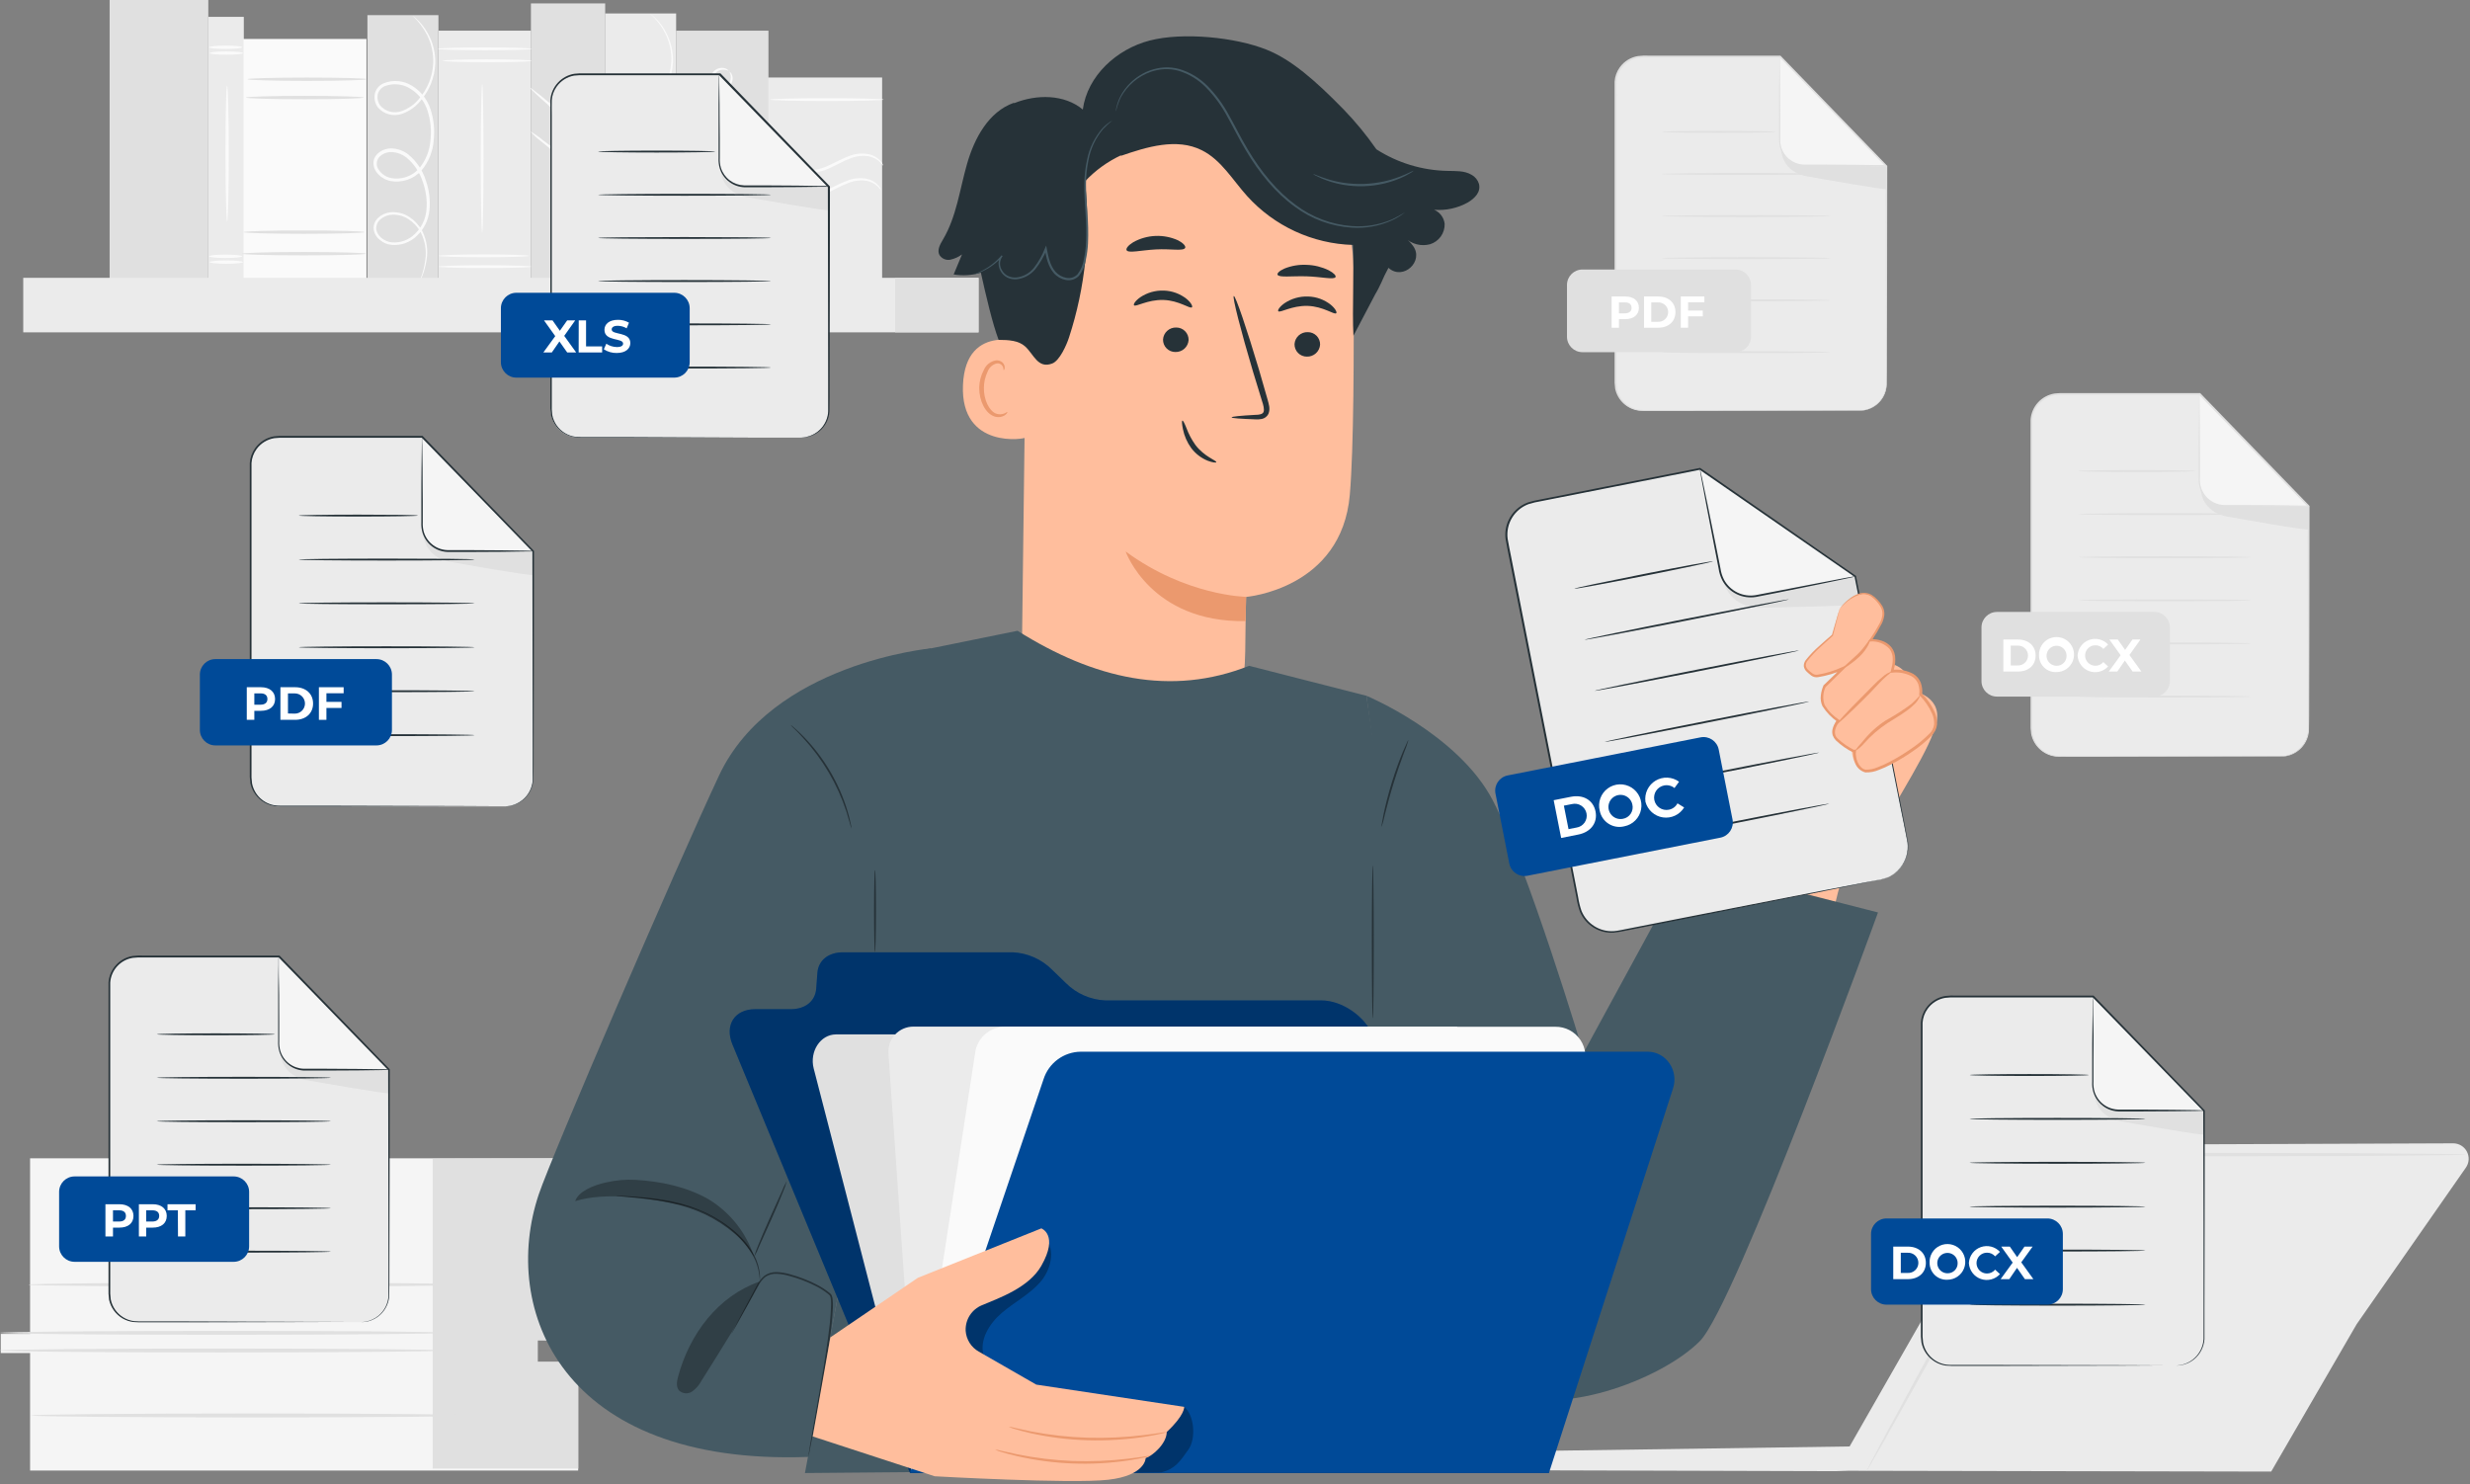 <?xml version="1.0" encoding="UTF-8"?> <svg xmlns="http://www.w3.org/2000/svg" width="674" height="405" viewBox="0 0 674 405" fill="none"><rect x="0" y="0" width="674" height="405" fill="#808080" stroke="none"/> <g clip-path="url(#clip0_506_1200)"> <path d="M622.36 206.4H561.84C559.832 206.4 557.907 205.602 556.487 204.183C555.068 202.763 554.27 200.838 554.27 198.83V115.07C554.27 113.062 555.068 111.137 556.487 109.717C557.907 108.298 559.832 107.5 561.84 107.5H600.22L629.93 138.12V198.83C629.93 200.838 629.132 202.763 627.713 204.183C626.293 205.602 624.368 206.4 622.36 206.4Z" fill="#EBEBEB"></path> <path d="M600.22 107.5V131.07C600.22 132.931 600.956 134.717 602.267 136.038C603.578 137.358 605.359 138.107 607.22 138.12H629.89L600.22 107.5Z" fill="#F5F5F5"></path> <path d="M600.53 133.14C600.53 133.14 600.23 138.86 606.74 140.74C606.99 140.81 607.24 140.86 607.49 140.91C610.49 141.44 629.93 144.91 629.93 144.45V138.12H607.26C607.26 138.12 601.6 137.93 600.53 133.14Z" fill="#E0E0E0"></path> <path d="M622.36 206.4C622.36 206.4 622.81 206.4 623.67 206.25C624.929 206.012 626.109 205.462 627.1 204.65C627.894 203.994 628.545 203.181 629.011 202.262C629.477 201.343 629.749 200.339 629.81 199.31C629.81 196.87 629.81 194.03 629.81 190.87C629.81 178.19 629.75 160.04 629.71 138.12L629.77 138.27L600.04 107.69L600.22 107.77H563.55C562.582 107.731 561.612 107.768 560.65 107.88C559.699 108.041 558.79 108.389 557.974 108.904C557.159 109.419 556.454 110.091 555.9 110.88C555.114 111.97 554.65 113.259 554.56 114.6C554.56 115.94 554.56 117.34 554.56 118.71V142.85C554.56 153.32 554.56 163.42 554.56 173.05C554.56 177.863 554.56 182.55 554.56 187.11C554.56 189.39 554.56 191.63 554.56 193.85V197.14C554.51 198.202 554.557 199.266 554.7 200.32C554.902 201.326 555.311 202.278 555.902 203.116C556.492 203.955 557.251 204.661 558.13 205.19C558.981 205.712 559.931 206.053 560.92 206.19C561.917 206.278 562.919 206.304 563.92 206.27H575.34L609.81 206.35L619.18 206.4H621.62H622.45H621.62H619.18H609.81L575.34 206.49H563.83C562.83 206.524 561.828 206.501 560.83 206.42C559.226 206.205 557.729 205.493 556.549 204.385C555.369 203.277 554.565 201.828 554.25 200.24C554.092 199.161 554.039 198.069 554.09 196.98V193.69C554.09 191.47 554.09 189.23 554.09 186.95C554.09 182.39 554.09 177.703 554.09 172.89C554.09 163.26 554.09 153.16 554.09 142.69C554.09 137.45 554.09 132.117 554.09 126.69V118.69C554.09 117.31 554.09 115.96 554.09 114.54C554.211 112.786 554.921 111.125 556.104 109.826C557.288 108.526 558.875 107.664 560.61 107.38C561.606 107.264 562.609 107.227 563.61 107.27H600.39L600.46 107.35L630.15 137.99L630.21 138.05V138.14C630.21 160.06 630.14 178.21 630.12 190.89C630.12 194.06 630.12 196.89 630.06 199.34C629.95 201.049 629.266 202.67 628.119 203.941C626.972 205.211 625.429 206.057 623.74 206.34C623.41 206.4 623.075 206.427 622.74 206.42C622.613 206.422 622.486 206.415 622.36 206.4Z" fill="#E0E0E0"></path> <path d="M629.93 138.12C629.737 138.141 629.543 138.141 629.35 138.12L627.68 138.17L621.54 138.25L612.43 138.31H607.05C605.537 138.262 604.076 137.748 602.867 136.836C601.659 135.925 600.762 134.662 600.3 133.22C600.02 132.284 599.909 131.305 599.97 130.33C599.97 128.46 599.97 126.66 599.97 124.95C599.97 121.54 599.97 118.45 600.03 115.84C600.09 113.23 600.09 111.22 600.11 109.7C600.11 109.02 600.11 108.47 600.11 108.03C600.105 107.835 600.122 107.641 600.16 107.45C600.188 107.642 600.188 107.838 600.16 108.03C600.16 108.47 600.16 109.03 600.16 109.7C600.16 111.22 600.21 113.3 600.25 115.84C600.29 118.38 600.25 121.54 600.3 124.95C600.3 126.66 600.3 128.46 600.3 130.33C600.224 131.262 600.335 132.199 600.627 133.087C600.919 133.975 601.386 134.795 602 135.5C602.613 136.196 603.363 136.759 604.202 137.155C605.041 137.55 605.953 137.77 606.88 137.8H612.25L621.36 137.85L627.5 137.94H629.17C629.433 137.949 629.691 138.011 629.93 138.12Z" fill="#E0E0E0"></path> <path d="M599.08 128.53C599.08 128.68 591.93 128.8 583.08 128.8C574.23 128.8 567.08 128.68 567.08 128.53C567.08 128.38 574.23 128.27 583.08 128.27C591.93 128.27 599.08 128.39 599.08 128.53Z" fill="#E0E0E0"></path> <path d="M614.23 140.29C614.23 140.44 603.69 140.55 590.69 140.55C577.69 140.55 567.15 140.44 567.15 140.29C567.15 140.14 577.69 140.03 590.69 140.03C603.69 140.03 614.23 140.15 614.23 140.29Z" fill="#E0E0E0"></path> <path d="M614.23 152.05C614.23 152.2 603.69 152.31 590.69 152.31C577.69 152.31 567.15 152.2 567.15 152.05C567.15 151.9 577.69 151.79 590.69 151.79C603.69 151.79 614.23 151.91 614.23 152.05Z" fill="#E0E0E0"></path> <path d="M614.23 163.81C614.23 163.96 603.69 164.07 590.69 164.07C577.69 164.07 567.15 163.96 567.15 163.81C567.15 163.66 577.69 163.55 590.69 163.55C603.69 163.55 614.23 163.69 614.23 163.81Z" fill="#E0E0E0"></path> <path d="M614.23 175.57C614.23 175.72 603.69 175.83 590.69 175.83C577.69 175.83 567.15 175.72 567.15 175.57C567.15 175.42 577.69 175.31 590.69 175.31C603.69 175.31 614.23 175.43 614.23 175.57Z" fill="#E0E0E0"></path> <path d="M614.23 190.08C614.23 190.22 603.69 190.34 590.69 190.34C577.69 190.34 567.15 190.22 567.15 190.08C567.15 189.94 577.69 189.82 590.69 189.82C603.69 189.82 614.23 189.93 614.23 190.08Z" fill="#E0E0E0"></path> <path d="M587.88 166.98H544.92C542.589 166.98 540.7 168.869 540.7 171.2V185.86C540.7 188.191 542.589 190.08 544.92 190.08H587.88C590.211 190.08 592.1 188.191 592.1 185.86V171.2C592.1 168.869 590.211 166.98 587.88 166.98Z" fill="#E0E0E0"></path> <path d="M546.66 174.51H550.66C553.52 174.51 555.47 176.23 555.47 178.88C555.47 181.53 553.52 183.24 550.66 183.24H546.66V174.51ZM550.52 181.58C550.889 181.602 551.259 181.549 551.607 181.423C551.954 181.298 552.272 181.102 552.542 180.849C552.811 180.595 553.026 180.289 553.172 179.95C553.319 179.611 553.395 179.245 553.395 178.875C553.395 178.505 553.319 178.139 553.172 177.8C553.026 177.461 552.811 177.155 552.542 176.901C552.272 176.648 551.954 176.452 551.607 176.327C551.259 176.201 550.889 176.148 550.52 176.17H548.68V181.58H550.52Z" fill="white"></path> <path d="M556.4 178.88C556.346 177.925 556.58 176.976 557.071 176.155C557.562 175.334 558.289 174.68 559.156 174.276C560.023 173.873 560.992 173.739 561.936 173.891C562.88 174.044 563.757 174.477 564.453 175.133C565.148 175.79 565.631 176.64 565.839 177.574C566.046 178.508 565.968 179.482 565.616 180.371C565.263 181.261 564.652 182.024 563.862 182.562C563.071 183.1 562.137 183.389 561.18 183.39C560.566 183.425 559.951 183.335 559.373 183.124C558.795 182.914 558.266 182.587 557.818 182.165C557.371 181.743 557.014 181.234 556.77 180.669C556.526 180.104 556.4 179.495 556.4 178.88V178.88ZM563.91 178.88C563.898 178.343 563.728 177.821 563.421 177.38C563.114 176.939 562.684 176.599 562.184 176.401C561.684 176.204 561.137 176.158 560.612 176.27C560.086 176.382 559.605 176.647 559.229 177.031C558.854 177.415 558.599 177.901 558.499 178.429C558.398 178.957 558.456 179.503 558.664 179.998C558.872 180.494 559.222 180.916 559.67 181.214C560.117 181.511 560.643 181.67 561.18 181.67C561.546 181.68 561.911 181.614 562.251 181.477C562.59 181.34 562.898 181.133 563.154 180.871C563.411 180.609 563.61 180.297 563.74 179.955C563.87 179.612 563.928 179.246 563.91 178.88Z" fill="white"></path> <path d="M566.92 178.88C566.968 177.935 567.295 177.026 567.858 176.266C568.422 175.506 569.197 174.93 570.087 174.61C570.977 174.289 571.942 174.239 572.86 174.465C573.779 174.691 574.61 175.183 575.25 175.88L573.95 177.08C573.684 176.759 573.348 176.503 572.969 176.33C572.59 176.156 572.177 176.071 571.76 176.08C571.02 176.08 570.31 176.374 569.787 176.897C569.264 177.42 568.97 178.13 568.97 178.87C568.97 179.61 569.264 180.32 569.787 180.843C570.31 181.366 571.02 181.66 571.76 181.66C572.177 181.67 572.59 181.585 572.97 181.411C573.349 181.238 573.684 180.981 573.95 180.66L575.25 181.86C574.613 182.555 573.786 183.047 572.872 183.275C571.958 183.503 570.997 183.456 570.109 183.142C569.22 182.827 568.444 182.258 567.877 181.506C567.31 180.753 566.977 179.85 566.92 178.91V178.88Z" fill="white"></path> <path d="M581.93 183.24L579.82 180.24L577.76 183.24H575.44L578.67 178.8L575.6 174.51H577.89L579.89 177.34L581.89 174.51H584.07L581.07 178.73L584.32 183.24H581.93Z" fill="white"></path> <path d="M550.53 314.56L504.71 394.69L414.04 396C412.651 396.018 411.321 396.563 410.318 397.525C409.316 398.486 408.716 399.793 408.64 401.18V401.18L500.84 401.44L504.31 401.33L619.75 401.55L643.08 361.32L672.88 318.61C673.321 317.977 673.579 317.235 673.628 316.465C673.676 315.695 673.512 314.927 673.155 314.243C672.797 313.56 672.259 312.987 671.599 312.588C670.938 312.189 670.181 311.979 669.41 311.98L554.17 312.42C553.429 312.427 552.703 312.628 552.064 313.003C551.425 313.379 550.896 313.916 550.53 314.56V314.56Z" fill="#EBEBEB"></path> <path d="M672.9 315.03C672.72 315.075 672.535 315.096 672.35 315.09L670.72 315.15L664.49 315.25L641.57 315.44L565.93 315.6H560.42C559.606 315.526 558.787 315.672 558.05 316.024C557.313 316.376 556.684 316.92 556.23 317.6L551.09 326.86L541.36 344.42L524.83 374.14C520.12 382.51 516.29 389.31 513.59 394.14L510.49 399.54C510.15 400.1 509.88 400.54 509.65 400.93C509.563 401.094 509.459 401.248 509.34 401.39C509.381 401.206 509.452 401.031 509.55 400.87L510.29 399.43L513.2 393.92C515.83 389.07 519.55 382.21 524.12 373.76L540.44 343.93L550.12 326.33L555.28 317C555.839 316.166 556.609 315.494 557.512 315.055C558.415 314.616 559.419 314.424 560.42 314.5H565.93L641.57 314.67L664.49 314.85L670.72 314.96H672.35C672.536 314.958 672.721 314.981 672.9 315.03V315.03Z" fill="#E0E0E0"></path> <path d="M591.66 355.32C589.66 357.58 589.57 360.86 591.55 362.65C593.53 364.44 596.79 364.05 598.83 361.79C600.87 359.53 600.92 356.25 598.94 354.46C596.96 352.67 593.7 353.06 591.66 355.32Z" fill="white"></path> <path d="M8.21 316.07V363.99H0.21V369.2H8.21V401.27H157.77V372.08H146.71V365.69H157.77V356.19H162.77V351.86H156.87V316.07H8.21Z" fill="#F5F5F5"></path> <path d="M118.07 316.2V400.74H157.79V371.55H146.71V365.72L157.79 365.92V356.38L162.81 356.39L162.72 351.46L156.87 351.32V316.06L118.07 316.2Z" fill="#E0E0E0"></path> <path d="M120.9 368.51C120.9 368.8 93.83 369.04 60.45 369.04C27.07 369.04 0 368.8 0 368.51C0 368.22 27.06 367.98 60.45 367.98C93.84 367.98 120.9 368.21 120.9 368.51Z" fill="#E0E0E0"></path> <path d="M120.9 363.69C120.9 363.98 93.83 364.22 60.45 364.22C27.07 364.22 0 363.98 0 363.69C0 363.4 27.06 363.16 60.45 363.16C93.84 363.16 120.9 363.35 120.9 363.69Z" fill="#E0E0E0"></path> <path d="M128.66 350.54C128.66 350.83 101.6 351.07 68.22 351.07C34.84 351.07 7.77 350.83 7.77 350.54C7.77 350.25 34.83 350 68.23 350C101.63 350 128.66 350.24 128.66 350.54Z" fill="#E0E0E0"></path> <path d="M129.41 386.24C129.41 386.53 102.34 386.77 68.96 386.77C35.58 386.77 8.51 386.53 8.51 386.24C8.51 385.95 35.57 385.69 68.96 385.69C102.35 385.69 129.41 385.95 129.41 386.24Z" fill="#E0E0E0"></path> <path d="M507.35 112.05H448.24C447.269 112.051 446.307 111.861 445.409 111.49C444.511 111.119 443.695 110.575 443.008 109.889C442.321 109.203 441.775 108.388 441.403 107.49C441.031 106.593 440.84 105.631 440.84 104.66V22.83C440.84 21.859 441.031 20.897 441.403 20C441.775 19.102 442.321 18.287 443.008 17.601C443.695 16.915 444.511 16.37 445.409 16C446.307 15.629 447.269 15.439 448.24 15.44H485.77L514.77 45.35V104.69C514.766 105.66 514.571 106.621 514.196 107.516C513.821 108.411 513.273 109.223 512.584 109.907C511.895 110.59 511.078 111.131 510.18 111.499C509.282 111.867 508.32 112.054 507.35 112.05Z" fill="#EBEBEB"></path> <path d="M485.77 15.44V38.44C485.77 40.265 486.495 42.015 487.785 43.305C489.075 44.595 490.825 45.32 492.65 45.32H514.77L485.77 15.44Z" fill="#F5F5F5"></path> <path d="M486.03 40.49C486.03 40.49 485.74 46.07 492.1 47.91C492.337 47.978 492.577 48.031 492.82 48.07C495.72 48.59 514.75 51.97 514.75 51.54V45.35H492.61C492.61 45.35 487.08 45.16 486.03 40.49Z" fill="#E0E0E0"></path> <path d="M507.35 112.05C507.35 112.05 507.8 112.05 508.63 111.9C510.245 111.605 511.714 110.776 512.802 109.547C513.89 108.318 514.533 106.759 514.63 105.12C514.63 102.74 514.63 99.97 514.63 96.88C514.63 84.49 514.58 66.76 514.54 45.35L514.6 45.5L485.6 15.61L485.77 15.69H449.91C448.962 15.652 448.013 15.685 447.07 15.79C445.2 16.103 443.531 17.146 442.43 18.69C441.665 19.754 441.215 21.012 441.13 22.32C441.07 23.63 441.13 25.01 441.13 26.32V34.32C441.13 39.6 441.13 44.81 441.13 49.92C441.13 60.15 441.13 70.02 441.13 79.42C441.13 84.12 441.13 88.7 441.13 93.16C441.13 95.38 441.13 97.58 441.13 99.74V102.95C441.08 103.989 441.127 105.03 441.27 106.06C441.465 107.041 441.862 107.97 442.438 108.788C443.013 109.606 443.753 110.295 444.61 110.81C445.439 111.333 446.369 111.674 447.34 111.81C448.304 111.892 449.273 111.919 450.24 111.89H461.4L495.08 111.97L504.23 112.02H506.61H507.42H506.61H504.23H495.08L461.4 112.11H450.17C449.169 112.143 448.168 112.119 447.17 112.04C445.607 111.832 444.147 111.142 442.993 110.067C441.839 108.992 441.048 107.585 440.73 106.04C440.581 104.98 440.53 103.909 440.58 102.84V99.63C440.58 97.47 440.58 95.27 440.58 93.05C440.58 88.59 440.58 84.01 440.58 79.31C440.58 69.91 440.58 60.04 440.58 49.81V26.34C440.58 24.99 440.58 23.67 440.58 22.29C440.67 20.884 441.155 19.532 441.98 18.39C442.566 17.568 443.31 16.87 444.169 16.338C445.027 15.806 445.983 15.45 446.98 15.29C447.952 15.174 448.932 15.137 449.91 15.18H485.83L485.91 15.25L514.91 45.19L514.98 45.25V45.34C514.98 66.75 514.91 84.48 514.88 96.87C514.88 99.96 514.88 102.71 514.83 105.12C514.727 106.792 514.06 108.379 512.937 109.622C511.814 110.864 510.303 111.689 508.65 111.96C508.32 112.022 507.985 112.048 507.65 112.04L507.35 112.05Z" fill="#E0E0E0"></path> <path d="M514.77 45.35C514.581 45.371 514.389 45.371 514.2 45.35L512.57 45.4L506.57 45.48H497.68H492.42C490.937 45.434 489.505 44.928 488.323 44.033C487.14 43.137 486.265 41.895 485.82 40.48C485.55 39.562 485.438 38.605 485.49 37.65C485.49 35.83 485.49 34.08 485.49 32.4C485.49 29.07 485.49 26.06 485.49 23.5C485.49 20.94 485.56 18.99 485.58 17.5C485.58 16.84 485.58 16.3 485.58 15.87C485.568 15.682 485.585 15.493 485.63 15.31C485.651 15.496 485.651 15.684 485.63 15.87V17.5C485.63 18.99 485.68 21.02 485.71 23.5C485.74 25.98 485.71 29.07 485.77 32.4C485.77 34.08 485.77 35.83 485.77 37.65C485.704 38.552 485.817 39.458 486.102 40.316C486.386 41.173 486.838 41.967 487.43 42.65C488.03 43.33 488.763 43.88 489.583 44.267C490.403 44.654 491.294 44.87 492.2 44.9H497.45L506.34 44.96L512.34 45.05H513.97C514.254 45.096 514.526 45.198 514.77 45.35V45.35Z" fill="#E0E0E0"></path> <path d="M484.61 35.98C484.61 36.13 477.61 36.25 469.02 36.25C460.43 36.25 453.42 36.13 453.42 35.98C453.42 35.83 460.42 35.72 469.02 35.72C477.62 35.72 484.61 35.84 484.61 35.98Z" fill="#E0E0E0"></path> <path d="M499.41 47.47C499.41 47.62 489.11 47.73 476.41 47.73C463.71 47.73 453.41 47.62 453.41 47.47C453.41 47.32 463.7 47.21 476.41 47.21C489.12 47.21 499.41 47.33 499.41 47.47Z" fill="#E0E0E0"></path> <path d="M499.41 58.96C499.41 59.1 489.11 59.22 476.41 59.22C463.71 59.22 453.41 59.1 453.41 58.96C453.41 58.82 463.7 58.7 476.41 58.7C489.12 58.7 499.41 58.82 499.41 58.96Z" fill="#E0E0E0"></path> <path d="M499.41 70.45C499.41 70.59 489.11 70.71 476.41 70.71C463.71 70.71 453.41 70.59 453.41 70.45C453.41 70.31 463.7 70.19 476.41 70.19C489.12 70.19 499.41 70.3 499.41 70.45Z" fill="#E0E0E0"></path> <path d="M499.41 81.94C499.41 82.08 489.11 82.2 476.41 82.2C463.71 82.2 453.41 82.08 453.41 81.94C453.41 81.8 463.7 81.68 476.41 81.68C489.12 81.68 499.41 81.79 499.41 81.94Z" fill="#E0E0E0"></path> <path d="M499.41 96.1C499.41 96.25 489.11 96.36 476.41 96.36C463.71 96.36 453.41 96.25 453.41 96.1C453.41 95.95 463.7 95.84 476.41 95.84C489.12 95.84 499.41 95.96 499.41 96.1Z" fill="#E0E0E0"></path> <path d="M473.58 73.54H431.81C429.479 73.54 427.59 75.429 427.59 77.76V91.88C427.59 94.211 429.479 96.1 431.81 96.1H473.58C475.911 96.1 477.8 94.211 477.8 91.88V77.76C477.8 75.429 475.911 73.54 473.58 73.54Z" fill="#E0E0E0"></path> <path d="M447.21 83.99C447.21 85.89 445.79 87.08 443.51 87.08H441.77V89.43H439.77V80.9H443.46C445.77 80.9 447.21 82.08 447.21 83.99ZM445.21 83.99C445.21 83.06 444.6 82.51 443.39 82.51H441.77V85.51H443.37C444.61 85.47 445.22 84.92 445.22 83.99H445.21Z" fill="white"></path> <path d="M448.61 80.9H452.49C455.27 80.9 457.19 82.58 457.19 85.16C457.19 87.74 455.27 89.43 452.49 89.43H448.61V80.9ZM452.39 87.81C452.751 87.832 453.113 87.78 453.453 87.657C453.793 87.534 454.105 87.343 454.368 87.095C454.632 86.848 454.842 86.549 454.985 86.216C455.129 85.885 455.203 85.527 455.203 85.165C455.203 84.803 455.129 84.445 454.985 84.113C454.842 83.781 454.632 83.482 454.368 83.234C454.105 82.987 453.793 82.795 453.453 82.672C453.113 82.55 452.751 82.498 452.39 82.52H450.59V87.81H452.39Z" fill="white"></path> <path d="M460.64 82.48V84.74H464.64V86.32H460.64V89.43H458.64V80.9H465.08V82.48H460.64Z" fill="white"></path> <path d="M208.77 76.19H240.71V21.15L208.77 21.15V76.19Z" fill="#EBEBEB"></path> <path d="M119.68 77.08H144.9V8.37H119.68V77.08Z" fill="#EBEBEB"></path> <path d="M119.39 13.33C119.39 13.12 125.15 12.94 132.27 12.94C139.39 12.94 145.15 13.12 145.15 13.33C145.15 13.54 139.38 13.71 132.27 13.71C125.16 13.71 119.39 13.54 119.39 13.33Z" fill="#FAFAFA"></path> <path d="M120.77 16.59C120.77 16.37 126.23 16.2 132.95 16.2C139.67 16.2 145.14 16.37 145.14 16.59C145.14 16.81 139.68 16.97 132.95 16.97C126.22 16.97 120.77 16.8 120.77 16.59Z" fill="#FAFAFA"></path> <path d="M131.57 63.53C131.36 63.53 131.18 54.42 131.18 43.2C131.18 31.98 131.36 22.87 131.57 22.87C131.78 22.87 131.95 31.97 131.95 43.2C131.95 54.43 131.77 63.53 131.57 63.53Z" fill="#FAFAFA"></path> <path d="M119.68 69.81C119.68 69.6 125.21 69.43 132.02 69.43C138.83 69.43 144.37 69.6 144.37 69.81C144.37 70.02 138.84 70.19 132.02 70.19C125.2 70.19 119.68 70.02 119.68 69.81Z" fill="#FAFAFA"></path> <path d="M119.68 72.76C119.68 72.55 125.34 72.38 132.33 72.38C139.32 72.38 144.99 72.55 144.99 72.76C144.99 72.97 139.32 73.14 132.33 73.14C125.34 73.14 119.68 72.97 119.68 72.76Z" fill="#FAFAFA"></path> <path d="M144.88 77.07H165.14V0.93H144.88V77.07Z" fill="#E0E0E0"></path> <path d="M144.77 35.9C145.885 36.519 146.937 37.246 147.91 38.07L155.22 43.62L162.52 49.18C163.572 49.898 164.553 50.715 165.45 51.62C164.301 51.067 163.212 50.396 162.2 49.62C160.26 48.29 157.61 46.4 154.76 44.23C151.91 42.06 149.37 40.02 147.57 38.5C146.549 37.733 145.61 36.862 144.77 35.9V35.9Z" fill="#FAFAFA"></path> <path d="M144.67 23.98C144.8 23.82 149.45 27.57 155.03 32.36C160.61 37.15 165.03 41.16 164.9 41.36C164.77 41.56 160.12 37.77 154.53 32.98C148.94 28.19 144.53 24.14 144.67 23.98Z" fill="#FAFAFA"></path> <path d="M56.84 77.13H66.53L66.53 4.6H56.84L56.84 77.13Z" fill="#EBEBEB"></path> <path d="M57.24 14.48C57.24 14.73 59.24 14.93 61.78 14.93C64.32 14.93 66.32 14.73 66.32 14.48C66.32 14.23 64.32 14.02 61.78 14.02C59.24 14.02 57.24 14.22 57.24 14.48Z" fill="#FAFAFA"></path> <path d="M57.04 12.9C57.04 13.15 59.04 13.35 61.58 13.35C64.12 13.35 66.12 13.15 66.12 12.9C66.12 12.65 64.12 12.44 61.58 12.44C59.04 12.44 57.04 12.69 57.04 12.9Z" fill="#FAFAFA"></path> <path d="M57.24 71.52C57.24 71.77 59.24 71.98 61.78 71.98C64.32 71.98 66.32 71.77 66.32 71.52C66.32 71.27 64.32 71.06 61.78 71.06C59.24 71.06 57.24 71.27 57.24 71.52Z" fill="#FAFAFA"></path> <path d="M57.04 69.94C57.04 70.19 59.04 70.4 61.58 70.4C64.12 70.4 66.12 70.19 66.12 69.94C66.12 69.69 64.12 69.48 61.58 69.48C59.04 69.48 57.04 69.69 57.04 69.94Z" fill="#FAFAFA"></path> <path d="M61.97 60.47C62.23 60.47 62.43 52.16 62.43 41.91C62.43 31.66 62.23 23.36 61.97 23.36C61.71 23.36 61.52 31.66 61.52 41.91C61.52 52.16 61.77 60.47 61.97 60.47Z" fill="#FAFAFA"></path> <path d="M100.26 76.66H119.64L119.64 4.13H100.26L100.26 76.66Z" fill="#E0E0E0"></path> <path d="M114.19 77.59C114.282 77.472 114.356 77.34 114.41 77.2C114.55 76.93 114.74 76.53 114.97 75.99C115.636 74.413 116.106 72.761 116.37 71.07C116.866 68.351 116.47 65.545 115.24 63.07C114.417 61.55 113.241 60.25 111.81 59.28C110.172 58.169 108.182 57.699 106.22 57.96C105.156 58.136 104.16 58.599 103.34 59.3C102.889 59.669 102.528 60.137 102.287 60.667C102.046 61.198 101.931 61.778 101.95 62.36C102.001 62.958 102.175 63.54 102.46 64.068C102.746 64.596 103.137 65.06 103.61 65.43C104.537 66.229 105.691 66.718 106.91 66.83C108.168 66.933 109.433 66.763 110.618 66.331C111.804 65.9 112.882 65.217 113.78 64.33C115.727 62.487 116.939 59.999 117.19 57.33C117.46 54.593 117.118 51.829 116.19 49.24C115.326 46.472 113.676 44.016 111.44 42.17C110.237 41.224 108.784 40.651 107.26 40.52C106.464 40.442 105.661 40.54 104.907 40.808C104.153 41.076 103.468 41.507 102.9 42.07C102.301 42.679 101.945 43.487 101.9 44.34C101.876 45.178 102.106 46.005 102.56 46.71C103.471 48.075 104.876 49.033 106.48 49.38C108.028 49.681 109.627 49.576 111.122 49.075C112.617 48.574 113.957 47.694 115.01 46.52C116.955 44.217 118.121 41.357 118.34 38.35C118.67 35.502 118.383 32.617 117.5 29.89C116.664 27.211 114.889 24.924 112.5 23.45C111.363 22.722 110.07 22.274 108.726 22.142C107.383 22.009 106.027 22.197 104.77 22.69C104.132 22.938 103.568 23.342 103.129 23.867C102.69 24.392 102.391 25.019 102.26 25.69C102.148 26.326 102.168 26.979 102.32 27.607C102.471 28.235 102.75 28.825 103.14 29.34C103.933 30.245 104.978 30.893 106.141 31.201C107.304 31.509 108.533 31.464 109.67 31.07C111.702 30.368 113.489 29.098 114.82 27.41C117.217 24.619 118.608 21.105 118.77 17.43C118.843 15.203 118.451 12.985 117.617 10.919C116.784 8.853 115.528 6.983 113.93 5.43C113.616 5.119 113.282 4.828 112.93 4.56C112.818 4.458 112.694 4.371 112.56 4.3C114.228 5.834 115.601 7.661 116.61 9.69C117.785 12.08 118.336 14.729 118.21 17.39C118.014 20.911 116.661 24.268 114.36 26.94C113.097 28.514 111.411 29.693 109.5 30.34C108.505 30.683 107.431 30.723 106.413 30.456C105.395 30.189 104.479 29.627 103.78 28.84C103.464 28.414 103.238 27.929 103.114 27.413C102.99 26.898 102.972 26.363 103.06 25.84C103.175 25.302 103.425 24.802 103.785 24.386C104.145 23.97 104.604 23.651 105.12 23.46C106.259 23.043 107.48 22.898 108.685 23.037C109.89 23.176 111.046 23.595 112.06 24.26C114.271 25.64 115.911 27.77 116.68 30.26C117.506 32.872 117.768 35.629 117.45 38.35C117.243 41.164 116.155 43.84 114.34 46C113.392 47.052 112.19 47.842 110.848 48.294C109.506 48.746 108.071 48.844 106.68 48.58C105.316 48.287 104.119 47.477 103.34 46.32C102.957 45.798 102.769 45.158 102.807 44.512C102.846 43.866 103.108 43.253 103.55 42.78C104.027 42.315 104.6 41.961 105.229 41.742C105.858 41.522 106.527 41.443 107.19 41.51C108.539 41.629 109.824 42.136 110.89 42.97C112.985 44.709 114.537 47.014 115.36 49.61C116.259 52.075 116.6 54.708 116.36 57.32C116.142 59.79 115.033 62.097 113.24 63.81C112.428 64.624 111.451 65.253 110.374 65.655C109.297 66.057 108.146 66.223 107 66.14C104.87 65.97 102.79 64.34 102.66 62.38C102.645 61.902 102.738 61.426 102.934 60.99C103.13 60.553 103.423 60.167 103.79 59.86C104.517 59.239 105.398 58.824 106.34 58.66C108.145 58.402 109.983 58.818 111.5 59.83C112.874 60.725 114.008 61.944 114.8 63.38C116.018 65.747 116.449 68.441 116.03 71.07C115.803 72.744 115.391 74.388 114.8 75.97C114.4 77.02 114.15 77.58 114.19 77.59Z" fill="#FAFAFA"></path> <path d="M66.38 76.69H100L100 10.63H66.38V76.69Z" fill="#FAFAFA"></path> <path d="M67.52 21.61C67.52 21.87 74.81 22.07 83.8 22.07C92.79 22.07 100.07 21.87 100.07 21.61C100.07 21.35 92.77 21.16 83.77 21.16C74.77 21.16 67.52 21.36 67.52 21.61Z" fill="#E0E0E0"></path> <path d="M67.11 26.62C67.11 26.87 74.3 27.08 83.17 27.08C92.04 27.08 99.24 26.87 99.24 26.62C99.24 26.37 92.05 26.16 83.17 26.16C74.29 26.16 67.11 26.37 67.11 26.62Z" fill="#E0E0E0"></path> <path d="M66.03 69.23C66.03 69.48 73.6 69.68 82.94 69.68C92.28 69.68 99.86 69.48 99.86 69.23C99.86 68.98 92.29 68.77 82.94 68.77C73.59 68.77 66.03 68.98 66.03 69.23Z" fill="#E0E0E0"></path> <path d="M66.48 63.34C66.48 63.59 73.86 63.8 82.96 63.8C92.06 63.8 99.45 63.59 99.45 63.34C99.45 63.09 92.07 62.88 82.96 62.88C73.85 62.88 66.48 63.09 66.48 63.34Z" fill="#E0E0E0"></path> <path d="M165.12 76.2H184.5V3.67H165.12V76.2Z" fill="#EBEBEB"></path> <path d="M179.05 77.13C179.05 77.13 179.14 77 179.28 76.73C179.42 76.46 179.6 76.06 179.83 75.53C180.499 73.954 180.972 72.302 181.24 70.61C181.737 67.891 181.341 65.085 180.11 62.61C179.292 61.084 178.11 59.782 176.67 58.82C175.037 57.706 173.049 57.236 171.09 57.5C170.022 57.668 169.022 58.128 168.2 58.83C167.751 59.201 167.392 59.669 167.151 60.2C166.911 60.73 166.794 61.308 166.81 61.89C166.865 62.489 167.04 63.07 167.325 63.6C167.611 64.129 168 64.595 168.47 64.97C169.407 65.759 170.561 66.247 171.78 66.37C173.037 66.469 174.301 66.297 175.486 65.865C176.671 65.434 177.75 64.754 178.65 63.87C180.595 62.026 181.803 59.538 182.05 56.87C182.325 54.133 181.983 51.368 181.05 48.78C180.187 46.012 178.537 43.555 176.3 41.71C175.097 40.759 173.639 40.184 172.11 40.06C171.311 39.994 170.507 40.106 169.757 40.388C169.006 40.669 168.328 41.114 167.77 41.69C167.178 42.304 166.823 43.109 166.77 43.96C166.748 44.8 166.982 45.626 167.44 46.33C168.346 47.695 169.749 48.653 171.35 49C172.899 49.302 174.5 49.198 175.997 48.696C177.494 48.195 178.835 47.314 179.89 46.14C181.832 43.84 182.994 40.983 183.21 37.98C183.541 35.13 183.258 32.242 182.38 29.51C181.538 26.834 179.764 24.549 177.38 23.07C176.249 22.343 174.963 21.891 173.626 21.751C172.289 21.61 170.938 21.785 169.68 22.26C169.046 22.511 168.485 22.918 168.048 23.442C167.611 23.966 167.313 24.591 167.18 25.26C167.068 25.898 167.089 26.552 167.24 27.181C167.392 27.811 167.671 28.403 168.06 28.92C168.85 29.829 169.896 30.479 171.06 30.786C172.225 31.093 173.455 31.042 174.59 30.64C176.64 29.922 178.439 28.627 179.77 26.91C182.137 24.101 183.499 20.581 183.64 16.91C183.727 14.172 183.107 11.459 181.84 9.03C181.072 7.505 180.058 6.117 178.84 4.92C178.41 4.52 178.07 4.23 177.84 4.05C177.61 3.87 177.48 3.78 177.47 3.8C179.159 5.329 180.553 7.156 181.58 9.19C182.75 11.582 183.3 14.23 183.18 16.89C182.979 20.41 181.626 23.765 179.33 26.44C178.065 28.011 176.379 29.19 174.47 29.84C173.474 30.181 172.399 30.22 171.381 29.951C170.363 29.683 169.448 29.119 168.75 28.33C168.432 27.906 168.204 27.421 168.08 26.904C167.956 26.389 167.939 25.853 168.03 25.33C168.142 24.792 168.39 24.291 168.75 23.876C169.111 23.461 169.572 23.146 170.09 22.96C171.228 22.539 172.449 22.39 173.654 22.528C174.86 22.665 176.016 23.084 177.03 23.75C179.238 25.131 180.874 27.261 181.64 29.75C182.47 32.361 182.733 35.119 182.41 37.84C182.209 40.653 181.124 43.331 179.31 45.49C178.362 46.542 177.16 47.332 175.818 47.784C174.476 48.236 173.041 48.334 171.65 48.07C170.281 47.783 169.079 46.972 168.3 45.81C167.921 45.286 167.735 44.646 167.775 44.001C167.815 43.355 168.079 42.743 168.52 42.27C168.997 41.809 169.569 41.458 170.196 41.24C170.823 41.023 171.49 40.944 172.15 41.01C173.472 41.137 174.73 41.644 175.77 42.47C177.871 44.203 179.421 46.51 180.23 49.11C181.134 51.573 181.476 54.208 181.23 56.82C181.007 59.286 179.899 61.588 178.11 63.3C177.299 64.116 176.322 64.747 175.245 65.151C174.168 65.555 173.017 65.722 171.87 65.64C169.74 65.46 167.66 63.84 167.53 61.88C167.511 61.401 167.603 60.925 167.799 60.487C167.995 60.05 168.29 59.664 168.66 59.36C169.383 58.733 170.266 58.317 171.21 58.16C173.014 57.898 174.852 58.311 176.37 59.32C177.737 60.224 178.868 61.441 179.67 62.87C180.878 65.24 181.308 67.931 180.9 70.56C180.671 72.234 180.259 73.877 179.67 75.46C179.26 76.55 179.02 77.11 179.05 77.13Z" fill="#FAFAFA"></path> <path d="M29.91 76.2H56.84L56.84 -4.57764e-05H29.91L29.91 76.2Z" fill="#E0E0E0"></path> <path d="M184.5 76.2H209.69V8.37H184.5V76.2Z" fill="#E0E0E0"></path> <path d="M210.32 42.19C211.537 43.293 212.88 44.25 214.32 45.04C215.906 45.826 217.626 46.305 219.39 46.45C221.542 46.608 223.7 46.23 225.67 45.35C227.8 44.45 229.75 43.28 231.67 42.6C233.41 41.892 235.321 41.718 237.16 42.1C238.402 42.374 239.519 43.049 240.34 44.02C240.665 44.356 240.884 44.78 240.97 45.24C240.9 45.24 240.71 44.82 240.12 44.24C239.271 43.418 238.2 42.862 237.04 42.64C235.304 42.369 233.526 42.591 231.91 43.28C230.03 43.97 228.12 45.14 225.91 46.08C223.824 47.009 221.533 47.384 219.26 47.17C217.417 46.99 215.631 46.435 214.01 45.54C212.916 44.952 211.924 44.192 211.07 43.29C210.751 42.975 210.496 42.602 210.32 42.19V42.19Z" fill="#FAFAFA"></path> <path d="M209.77 48.91C210.991 50.006 212.333 50.959 213.77 51.75C215.354 52.54 217.075 53.018 218.84 53.16C220.994 53.321 223.155 52.946 225.13 52.07C227.25 51.16 229.2 49.99 231.13 49.31C232.873 48.602 234.788 48.428 236.63 48.81C237.873 49.088 238.99 49.766 239.81 50.74C240.134 51.072 240.35 51.493 240.43 51.95C240.37 51.95 240.18 51.53 239.58 50.95C238.742 50.119 237.672 49.561 236.51 49.35C234.775 49.07 232.996 49.288 231.38 49.98C229.5 50.67 227.59 51.84 225.38 52.78C223.293 53.707 221.003 54.083 218.73 53.87C216.884 53.691 215.094 53.137 213.47 52.24C212.38 51.654 211.391 50.898 210.54 50C210.22 49.686 209.959 49.316 209.77 48.91V48.91Z" fill="#FAFAFA"></path> <path d="M210.17 27.18C210.17 26.97 217.11 26.8 225.66 26.8C234.21 26.8 241.15 26.97 241.15 27.18C241.15 27.39 234.22 27.56 225.66 27.56C217.1 27.56 210.17 27.39 210.17 27.18Z" fill="#FAFAFA"></path> <path d="M198.77 19.29C198.072 19.009 197.305 18.947 196.57 19.11C196.202 19.208 195.859 19.385 195.565 19.629C195.272 19.872 195.035 20.176 194.87 20.52C194.743 20.949 194.737 21.405 194.852 21.838C194.967 22.27 195.198 22.663 195.522 22.973C195.845 23.283 196.247 23.497 196.684 23.594C197.121 23.691 197.576 23.665 198 23.52C198.337 23.34 198.631 23.09 198.862 22.787C199.094 22.483 199.257 22.133 199.34 21.76C199.481 21.023 199.387 20.26 199.07 19.58C199.07 19.58 199.32 19.67 199.56 20.05C199.871 20.602 199.98 21.246 199.87 21.87C199.806 22.346 199.632 22.799 199.361 23.195C199.09 23.591 198.73 23.918 198.31 24.15C197.755 24.384 197.144 24.45 196.553 24.34C195.961 24.23 195.414 23.95 194.98 23.533C194.546 23.116 194.244 22.581 194.11 21.994C193.977 21.407 194.019 20.794 194.23 20.23C194.446 19.8 194.759 19.426 195.144 19.138C195.529 18.85 195.977 18.655 196.45 18.57C197.071 18.442 197.716 18.53 198.28 18.82C198.66 19.05 198.77 19.27 198.77 19.29Z" fill="#FAFAFA"></path> <path d="M197.14 69.41C196.92 69.41 196.75 59.9 196.75 48.17C196.75 36.44 196.92 26.93 197.14 26.93C197.36 26.93 197.52 36.44 197.52 48.17C197.52 59.9 197.35 69.41 197.14 69.41Z" fill="#FAFAFA"></path> <path d="M267.02 75.81H6.34V90.69H267.02V75.81Z" fill="#EBEBEB"></path> <path d="M267.02 75.81H244.26V90.69H267.02V75.81Z" fill="#E0E0E0"></path> <path d="M280.13 74.69L278.86 177.1C278.64 194.52 281.86 220.15 309.43 219.23C333.28 216.64 339.6 194.07 339.79 177.81C339.88 170.1 339.97 163.68 340.03 162.88C340.03 162.88 366.13 160.76 368.33 134.98C369.4 122.52 369.5 96.68 369.33 73.3C369.233 61.191 364.58 49.562 356.297 40.728C348.014 31.895 336.708 26.504 324.63 25.63L322.14 25.44C295.17 25.03 279.77 47.69 280.13 74.69Z" fill="#FFBE9D"></path> <path d="M340.03 162.86C340.03 162.86 323.69 162.63 307.16 150.48C307.16 150.48 313.98 169.92 339.89 169.48L340.03 162.86Z" fill="#EB996E"></path> <path d="M325.25 83.85C324.73 84.37 321.76 81.97 317.44 81.85C313.12 81.73 309.89 83.85 309.44 83.3C309.22 83.05 309.75 82.1 311.16 81.11C313.055 79.843 315.302 79.207 317.58 79.29C319.836 79.356 322.011 80.149 323.78 81.55C325.08 82.63 325.5 83.61 325.25 83.85Z" fill="#263238"></path> <path d="M324.34 92.78C324.281 93.689 323.87 94.539 323.194 95.15C322.518 95.76 321.63 96.083 320.72 96.05C320.275 96.053 319.833 95.966 319.422 95.796C319.01 95.626 318.637 95.375 318.324 95.058C318.011 94.741 317.764 94.365 317.599 93.951C317.433 93.538 317.352 93.095 317.36 92.65C317.414 91.74 317.822 90.888 318.497 90.275C319.172 89.662 320.059 89.337 320.97 89.37C321.417 89.367 321.859 89.454 322.272 89.625C322.685 89.796 323.059 90.047 323.373 90.365C323.687 90.683 323.935 91.06 324.101 91.475C324.267 91.89 324.348 92.333 324.34 92.78V92.78Z" fill="#263238"></path> <path d="M336.07 113.89C336.07 113.66 338.56 113.42 342.59 113.2C343.59 113.2 344.59 113.04 344.81 112.36C345.03 111.68 344.75 110.52 344.35 109.36L341.92 101.43C338.56 90.15 336.21 80.9 336.67 80.77C337.13 80.64 340.21 89.68 343.57 100.96C344.37 103.74 345.137 106.407 345.87 108.96C346.17 110.14 346.73 111.5 346.11 112.96C345.934 113.305 345.683 113.607 345.375 113.842C345.067 114.078 344.71 114.241 344.33 114.32C343.761 114.431 343.179 114.468 342.6 114.43C338.56 114.28 336.07 114.12 336.07 113.89Z" fill="#263238"></path> <path d="M323.41 67.61C322.99 68.61 319.53 67.84 315.41 68.06C311.29 68.28 307.87 69.18 307.41 68.26C307.2 67.82 307.84 66.94 309.25 66.08C311.107 65.049 313.179 64.467 315.301 64.38C317.423 64.293 319.535 64.704 321.47 65.58C322.89 66.32 323.59 67.15 323.41 67.61Z" fill="#263238"></path> <path d="M364.43 75.61C363.98 76.39 360.61 75.52 356.52 75.4C352.43 75.28 349.05 75.79 348.62 74.98C348.43 74.59 349.1 73.89 350.52 73.27C352.44 72.502 354.505 72.161 356.57 72.27C358.652 72.334 360.697 72.838 362.57 73.75C363.98 74.48 364.63 75.24 364.43 75.61Z" fill="#263238"></path> <path d="M280.84 93.93C280.42 93.71 263.5 87.39 262.77 105.08C262.04 122.77 279.95 119.84 280 119.33C280.05 118.82 280.84 93.93 280.84 93.93Z" fill="#FFBE9D"></path> <path d="M274.87 112.41C274.8 112.35 274.56 112.62 274.03 112.83C273.289 113.126 272.462 113.126 271.72 112.83C269.88 112.06 268.43 109.03 268.48 105.83C268.484 104.317 268.826 102.824 269.48 101.46C269.669 100.915 269.986 100.424 270.406 100.029C270.826 99.633 271.335 99.346 271.89 99.19C272.249 99.109 272.625 99.157 272.952 99.325C273.279 99.493 273.537 99.771 273.68 100.11C273.89 100.61 273.77 100.96 273.86 100.99C273.95 101.02 274.25 100.71 274.14 99.99C274.058 99.548 273.829 99.146 273.49 98.85C273.015 98.465 272.409 98.279 271.8 98.33C271.069 98.445 270.379 98.746 269.796 99.203C269.214 99.659 268.757 100.257 268.47 100.94C267.657 102.443 267.221 104.121 267.2 105.83C267.2 109.39 268.86 112.83 271.38 113.65C271.85 113.806 272.349 113.855 272.841 113.793C273.333 113.73 273.804 113.559 274.22 113.29C274.83 112.84 274.93 112.45 274.87 112.41Z" fill="#EB996E"></path> <path d="M331.89 126.13C332.09 125.69 328.62 124.65 326.19 121.4C325.172 119.975 324.349 118.422 323.74 116.78C323.23 115.5 322.83 114.69 322.64 114.78C322.45 114.87 322.51 115.71 322.79 117.1C323.165 118.972 323.943 120.739 325.07 122.28C326.231 123.819 327.791 125.012 329.58 125.73C330.93 126.25 331.85 126.29 331.89 126.13Z" fill="#263238"></path> <path d="M403.56 50.14C403.236 49.098 402.518 48.222 401.56 47.7C399.56 46.51 397.21 46.7 394.97 46.63C388.087 46.496 381.375 44.457 375.58 40.74C372.881 36.856 369.871 33.197 366.58 29.8C358.76 21.8 352.33 16.26 345.68 13.58C337.08 10.12 322.68 8.72 313.68 11.07C304.68 13.42 296.71 20.69 295.47 29.89C290.44 25.69 282.88 25.69 276.77 28.14L276.61 28.07C269.77 30.5 265.9 37.69 263.89 44.69C261.88 51.69 261.02 59.09 257.33 65.33C256.56 66.63 255.65 68.19 256.33 69.55C256.637 70.048 257.089 70.44 257.625 70.675C258.161 70.909 258.756 70.973 259.33 70.86C260.479 70.608 261.563 70.117 262.51 69.42L260.23 74.89C262.708 75.303 265.248 75.136 267.65 74.4C269.1 80.9 270.83 88.33 272.5 92.74C275.35 92.74 277.96 92.94 279.72 94.52C282.11 96.67 283.18 100.71 287.15 99.18C289.15 98.4 291.02 94.18 291.7 92.1C296.183 78.379 297.667 63.854 296.05 49.51C298.888 46.486 302.284 44.037 306.05 42.3L305.74 42.57C312.95 40.07 321.1 37.57 327.93 40.99C333.24 43.62 336.35 49.12 340.32 53.51C343.982 57.561 348.426 60.831 353.384 63.121C358.341 65.412 363.711 66.677 369.17 66.84C369.55 74.09 368.94 84.35 369.32 91.61L375.43 79.99V80.04C375.93 79.19 376.35 78.33 376.75 77.47L376.88 77.21C377.476 75.8 378.144 74.422 378.88 73.08L378.94 73.14C382.88 76.61 388.67 71.31 385.57 67.08C384.957 66.236 384.219 65.49 383.38 64.87C384.269 65.73 385.365 66.345 386.561 66.657C387.758 66.969 389.015 66.966 390.21 66.65C391.395 66.289 392.429 65.548 393.152 64.541C393.874 63.535 394.246 62.319 394.21 61.08C394.114 60.245 393.799 59.449 393.297 58.775C392.794 58.101 392.123 57.571 391.35 57.24C394.547 57.498 397.749 56.802 400.55 55.24C402.39 54.13 404.17 52.42 403.56 50.14Z" fill="#263238"></path> <path d="M303.58 32.85C302.658 33.57 301.795 34.362 301 35.22C298.943 37.675 297.564 40.626 297 43.78C296.557 45.935 296.336 48.13 296.34 50.33C296.34 52.71 296.52 55.25 296.7 57.93C296.941 60.743 297.005 63.569 296.89 66.39C296.814 67.889 296.62 69.381 296.31 70.85C296.087 72.426 295.46 73.918 294.49 75.18C294.041 75.681 293.469 76.056 292.831 76.27C292.193 76.484 291.51 76.529 290.85 76.4C289.584 76.166 288.433 75.515 287.58 74.55C285.92 72.62 285.5 70.16 285.09 68L285.63 68.06C284.856 70.003 283.801 71.822 282.5 73.46C281.245 74.978 279.456 75.959 277.5 76.2C276.587 76.29 275.667 76.128 274.84 75.73C274.074 75.328 273.444 74.709 273.03 73.95C272.649 73.248 272.462 72.458 272.49 71.66C272.523 70.918 272.813 70.211 273.31 69.66L273.59 69.9C272.055 71.659 270.167 73.076 268.05 74.06C267.491 74.317 266.916 74.541 266.33 74.73C266.13 74.793 265.927 74.844 265.72 74.88C265.902 74.773 266.097 74.689 266.3 74.63C266.68 74.47 267.25 74.24 267.96 73.88C270.008 72.845 271.827 71.41 273.31 69.66L273.58 69.91C273.161 70.453 272.919 71.112 272.889 71.798C272.858 72.484 273.04 73.162 273.41 73.74C273.786 74.417 274.357 74.964 275.05 75.31C275.798 75.66 276.629 75.799 277.45 75.71C279.28 75.474 280.948 74.543 282.11 73.11C283.359 71.5 284.369 69.718 285.11 67.82L285.48 67L285.65 67.89C286.07 70.05 286.51 72.41 288.02 74.16C288.79 75.016 289.819 75.595 290.95 75.81C291.509 75.928 292.089 75.897 292.633 75.722C293.177 75.546 293.665 75.232 294.05 74.81C294.963 73.605 295.555 72.187 295.77 70.69C296.067 69.253 296.258 67.795 296.34 66.33C296.457 63.533 296.407 60.731 296.19 57.94C296.02 55.26 295.85 52.7 295.88 50.3C295.896 48.067 296.144 45.842 296.62 43.66C297.229 40.461 298.678 37.482 300.82 35.03C301.613 34.156 302.546 33.419 303.58 32.85Z" fill="#455A64"></path> <path d="M383.36 57.95L383.16 58.12L382.51 58.59C382.165 58.851 381.801 59.085 381.42 59.29C380.916 59.602 380.391 59.879 379.85 60.12C376.406 61.689 372.626 62.376 368.85 62.12C363.217 61.752 357.812 59.758 353.29 56.38C348.13 52.67 343.61 47.21 339.92 40.96C338.04 37.84 336.51 34.64 334.83 31.68C333.287 28.804 331.344 26.161 329.06 23.83C326.999 21.729 324.445 20.179 321.63 19.32C320.355 18.966 319.032 18.814 317.71 18.87C316.492 18.944 315.289 19.176 314.13 19.56C310.59 20.777 307.633 23.274 305.84 26.56C305.248 27.794 304.802 29.093 304.51 30.43C304.492 30.341 304.492 30.249 304.51 30.16C304.51 29.94 304.58 29.69 304.63 29.37C304.846 28.363 305.182 27.387 305.63 26.46C306.369 25.002 307.346 23.677 308.52 22.54C310.079 21.03 311.944 19.874 313.99 19.15C315.184 18.734 316.429 18.482 317.69 18.4C319.064 18.328 320.441 18.473 321.77 18.83C324.676 19.689 327.317 21.268 329.45 23.42C331.79 25.788 333.774 28.482 335.34 31.42C337.04 34.42 338.57 37.59 340.43 40.69C344.1 46.89 348.56 52.29 353.61 55.96C358.037 59.281 363.321 61.269 368.84 61.69C372.574 61.985 376.325 61.37 379.77 59.9C381.003 59.318 382.201 58.667 383.36 57.95V57.95Z" fill="#455A64"></path> <path d="M385.71 46.61C385.434 46.872 385.121 47.091 384.78 47.26C383.905 47.79 382.993 48.254 382.05 48.65C380.646 49.244 379.194 49.719 377.71 50.07C374.062 50.934 370.277 51.056 366.58 50.43C365.076 50.174 363.598 49.789 362.16 49.28C361.19 48.95 360.247 48.545 359.34 48.07C358.979 47.928 358.642 47.733 358.34 47.49C358.39 47.39 359.81 48.12 362.26 48.88C363.69 49.319 365.151 49.654 366.63 49.88C368.444 50.144 370.278 50.251 372.11 50.2C373.939 50.127 375.758 49.903 377.55 49.53C379.014 49.212 380.451 48.784 381.85 48.25C384.28 47.34 385.65 46.51 385.71 46.61Z" fill="#455A64"></path> <path d="M364.62 85.47C364.11 85.99 361.13 83.6 356.81 83.47C352.49 83.34 349.27 85.47 348.81 84.92C348.58 84.67 349.12 83.72 350.52 82.73C352.418 81.46 354.668 80.823 356.95 80.91C359.203 80.966 361.376 81.757 363.14 83.16C364.45 84.26 364.88 85.24 364.62 85.47Z" fill="#263238"></path> <path d="M360.22 94.03C360.161 94.94 359.75 95.791 359.074 96.403C358.399 97.015 357.511 97.341 356.6 97.31C356.154 97.311 355.713 97.224 355.301 97.052C354.889 96.881 354.516 96.629 354.203 96.311C353.89 95.994 353.644 95.617 353.479 95.203C353.313 94.789 353.232 94.346 353.24 93.9C353.297 92.992 353.706 92.142 354.38 91.531C355.055 90.92 355.941 90.597 356.85 90.63C357.296 90.626 357.739 90.711 358.151 90.881C358.564 91.051 358.939 91.302 359.253 91.619C359.567 91.936 359.814 92.312 359.98 92.726C360.147 93.141 360.228 93.584 360.22 94.03Z" fill="#263238"></path> <path d="M521.33 188.32C521.33 180.83 514.17 180.83 514.17 180.83C511.44 177.25 508.37 178.55 508.37 178.55L496.77 186.37C495.07 189.3 483.77 200.37 483.77 200.37C480.7 198.09 480.7 193.53 477.02 188C473.34 182.47 465.02 183.11 465.02 183.11C465.02 183.11 471.5 197.77 472.18 206.89C472.86 216.01 467.18 241.45 467.18 241.45L500.03 250.69C500.03 250.69 502.1 236.69 505.77 235.6C510.19 234.25 512.65 227.73 512.65 227.73C517.42 218.05 527.12 203.99 528.48 196.82C529.84 189.65 521.33 188.32 521.33 188.32Z" fill="#FFBE9D"></path> <path d="M277.65 172.12C298.53 185.24 319.56 190.12 340.86 181.68L372.86 189.86L404.37 400.35L219.65 401.95L228.75 353.07L251.65 177.41L277.65 172.12Z" fill="#455A64"></path> <path d="M372.88 189.86C372.88 189.86 397.79 200.2 407.3 218.32C416.81 236.44 432.08 287.32 432.08 287.32L460.22 235.63L512.46 248.98C512.46 248.98 473.58 356.22 463.82 365.98C453.13 376.69 424.01 387.42 409.77 379.1C395.53 370.78 392.61 339.21 392.61 339.21L372.88 189.86Z" fill="#455A64"></path> <path d="M374.6 277.9C374.46 277.9 374.34 268.55 374.34 257.02C374.34 245.49 374.46 236.14 374.6 236.14C374.74 236.14 374.86 245.48 374.86 257.02C374.86 268.56 374.77 277.9 374.6 277.9Z" fill="#263238"></path> <path d="M384.35 201.89C384.014 203.059 383.61 204.208 383.14 205.33C382.35 207.45 381.31 210.38 380.29 213.66C379.27 216.94 378.48 219.96 377.93 222.15C377.678 223.342 377.364 224.52 376.99 225.68C376.971 225.344 377.001 225.007 377.08 224.68C377.18 224.05 377.34 223.15 377.57 222.04C378.03 219.83 378.78 216.79 379.8 213.49C380.82 210.19 381.92 207.26 382.8 205.18C383.24 204.18 383.61 203.3 383.89 202.73C384.003 202.43 384.158 202.147 384.35 201.89V201.89Z" fill="#263238"></path> <path d="M248.29 256.23L254.07 176.92C254.07 176.92 210.59 180.92 196.2 211.63C184.08 237.48 150.61 315.25 147.02 325.89C136.51 357.11 152.93 400.04 220.63 397.55L228.35 355.11L248.29 256.23Z" fill="#455A64"></path> <path d="M199.6 363.95C199.705 363.69 199.825 363.436 199.96 363.19L201.06 361.06L205.21 353.26L206.59 350.67C207.072 349.69 207.753 348.821 208.59 348.12C209.564 347.422 210.743 347.07 211.94 347.12C213.159 347.166 214.368 347.361 215.54 347.7C218.041 348.375 220.464 349.31 222.77 350.49C224.008 351.109 225.178 351.857 226.26 352.72L226.66 353.07C226.82 353.216 226.937 353.403 227 353.61C227.12 353.962 227.194 354.329 227.22 354.7C227.287 355.415 227.303 356.133 227.27 356.85C227.135 359.629 226.862 362.399 226.45 365.15C226.09 367.81 225.68 370.37 225.27 372.8C224.45 377.67 223.63 382.04 222.93 385.7C222.23 389.36 221.65 392.28 221.23 394.37C221.04 395.37 220.88 396.15 220.77 396.73C220.728 397.007 220.668 397.281 220.59 397.55C220.592 397.268 220.619 396.987 220.67 396.71C220.74 396.17 220.86 395.37 221.03 394.34C221.41 392.23 221.93 389.27 222.57 385.64C223.21 382.01 224.01 377.59 224.8 372.72C225.19 370.29 225.59 367.72 225.95 365.08C226.31 362.44 226.65 359.66 226.75 356.84C226.795 356.144 226.795 355.446 226.75 354.75C226.729 354.41 226.665 354.074 226.56 353.75C226.522 353.62 226.449 353.503 226.35 353.41L225.97 353.08C224.922 352.232 223.781 351.504 222.57 350.91C220.286 349.748 217.886 348.829 215.41 348.17C214.275 347.831 213.103 347.633 211.92 347.58C210.828 347.519 209.746 347.817 208.84 348.43C208.045 349.085 207.401 349.904 206.95 350.83C206.45 351.72 205.95 352.57 205.53 353.39L201.24 361.12C200.74 361.99 200.35 362.69 200.05 363.2C199.927 363.465 199.776 363.716 199.6 363.95V363.95Z" fill="#263238"></path> <path d="M168.16 326.28C168.329 326.252 168.501 326.252 168.67 326.28L170.13 326.34C171.4 326.4 173.23 326.51 175.49 326.72C178.143 326.95 180.781 327.334 183.39 327.87C186.599 328.514 189.719 329.545 192.68 330.94C195.63 332.361 198.375 334.174 200.84 336.33C202.882 338.091 204.577 340.217 205.84 342.6C206.677 344.208 207.19 345.964 207.35 347.77C207.388 348.259 207.388 348.75 207.35 349.24C207.377 349.409 207.377 349.581 207.35 349.75C207.3 349.75 207.35 349.04 207.17 347.75C206.932 345.999 206.38 344.305 205.54 342.75C204.25 340.441 202.556 338.382 200.54 336.67C198.086 334.568 195.37 332.793 192.46 331.39C189.536 330.013 186.462 328.979 183.3 328.31C180.38 327.68 177.71 327.31 175.46 327.06C173.21 326.81 171.39 326.64 170.13 326.52L168.68 326.37C168.503 326.365 168.328 326.334 168.16 326.28V326.28Z" fill="#263238"></path> <path d="M214.69 322.27C214.418 323.34 214.053 324.384 213.6 325.39C212.86 327.29 211.75 329.88 210.48 332.72C209.21 335.56 208.11 337.98 207.21 339.97C206.811 341.004 206.336 342.006 205.79 342.97C206.063 341.902 206.424 340.858 206.87 339.85C207.62 337.95 208.73 335.36 210 332.52C211.27 329.68 212.37 327.27 213.27 325.27C213.672 324.238 214.146 323.235 214.69 322.27V322.27Z" fill="#263238"></path> <path d="M238.77 259.85C238.62 259.85 238.51 254.85 238.51 248.62C238.51 242.39 238.62 237.39 238.77 237.39C238.92 237.39 239.03 242.39 239.03 248.62C239.03 254.85 238.89 259.85 238.77 259.85Z" fill="#263238"></path> <g opacity="0.3"> <path d="M207.29 349.69C195.86 353.69 188.12 364.06 185 375.76C184.67 376.99 184.46 378.44 185.28 379.41C185.756 379.859 186.372 380.133 187.024 380.185C187.677 380.238 188.328 380.067 188.87 379.7C189.936 378.938 190.807 377.934 191.41 376.77C196.92 367.95 202.3 359.77 207.29 349.69Z" fill="black"></path> </g> <g opacity="0.3"> <path d="M193.11 327.1C187.11 323.77 180.25 322.35 173.42 321.94C170.734 321.804 168.042 322.039 165.42 322.64C161.85 323.39 157.74 325.19 156.96 327.75C165.17 325.18 177.26 326.88 185.66 328.75C189.808 329.608 193.734 331.312 197.194 333.755C200.654 336.199 203.573 339.328 205.77 342.95C203.624 336.299 199.122 330.662 193.11 327.1V327.1Z" fill="black"></path> </g> <path d="M232.35 226.08C232.182 225.672 232.048 225.25 231.95 224.82C231.74 224.01 231.39 222.82 230.95 221.41C228.492 213.948 224.461 207.1 219.13 201.33C218.13 200.23 217.26 199.33 216.65 198.77C216.323 198.48 216.022 198.162 215.75 197.82C216.111 198.05 216.446 198.318 216.75 198.62C217.4 199.16 218.3 200 219.36 201.08C222.11 203.919 224.514 207.074 226.52 210.48C228.528 213.884 230.119 217.516 231.26 221.3C231.613 222.444 231.907 223.605 232.14 224.78C232.257 225.204 232.327 225.64 232.35 226.08Z" fill="#263238"></path> <path d="M248.32 401.92L199.87 285.03C197.66 279.7 200.43 275.37 206.07 275.37H215.77C219.77 275.37 222.46 273.18 222.72 269.76L223.04 265.46C223.3 262.04 226.04 259.85 230.04 259.85H276.35C280.395 260.037 284.223 261.731 287.08 264.6L290.84 268.24C293.696 271.103 297.52 272.794 301.56 272.98H360.56C366.19 272.98 372.5 277.31 374.65 282.64L422.65 401.92H248.32Z" fill="#004A98"></path> <g opacity="0.3"> <path d="M248.32 401.92L199.87 285.03C197.66 279.7 200.43 275.37 206.07 275.37H215.77C219.77 275.37 222.46 273.18 222.72 269.76L223.04 265.46C223.3 262.04 226.04 259.85 230.04 259.85H276.35C280.395 260.037 284.223 261.731 287.08 264.6L290.84 268.24C293.696 271.103 297.52 272.794 301.56 272.98H360.56C366.19 272.98 372.5 277.31 374.65 282.64L422.65 401.92H248.32Z" fill="black"></path> </g> <path d="M240.31 362.22L222.04 291.57C220.84 286.92 223.88 282.26 228.12 282.26H371.35C372.809 282.329 374.202 282.884 375.308 283.837C376.413 284.791 377.168 286.087 377.45 287.52L404.05 393.86C405.22 398.53 403.35 401.33 399.11 401.27L255 401.32C253.566 401.229 252.201 400.668 251.117 399.725C250.033 398.782 249.289 397.508 249 396.1L240.31 362.22Z" fill="#E0E0E0"></path> <path d="M250.21 398.69L242.43 287.43C242.364 286.496 242.491 285.559 242.803 284.677C243.115 283.795 243.605 282.986 244.243 282.301C244.881 281.617 245.653 281.07 246.511 280.697C247.369 280.323 248.294 280.13 249.23 280.13H397.63V398.69H250.21Z" fill="#EBEBEB"></path> <path d="M248.55 401.27L266.21 286.58C266.621 284.752 267.644 283.12 269.11 281.954C270.576 280.788 272.397 280.159 274.27 280.17H424.4C425.751 280.152 427.086 280.471 428.282 281.099C429.479 281.727 430.5 282.644 431.252 283.766C432.005 284.888 432.466 286.18 432.593 287.526C432.72 288.871 432.509 290.227 431.98 291.47L399.56 396.47L248.55 401.27Z" fill="#FAFAFA"></path> <path d="M248.32 401.87L284.77 294.45C285.461 292.301 286.81 290.424 288.626 289.084C290.442 287.744 292.633 287.008 294.89 286.98H449.62C454.62 286.98 458.12 292.09 456.53 296.98L422.67 401.92L248.32 401.87Z" fill="#004A98"></path> <g opacity="0.3"> <path d="M323.15 383.89C323.15 383.89 317.31 384.15 314.61 384.34C301.721 385.2 288.817 382.911 277.01 377.67C273.37 376.04 269.51 373.75 268.41 369.92C267.18 365.63 269.96 361.17 273.35 358.26C276.74 355.35 280.85 353.26 283.8 349.92C286.75 346.58 288.13 341.12 285.23 337.73L284.43 338.31C282.34 343.62 276.51 346.18 271.68 349.21C262.645 354.935 255.944 363.692 252.78 373.91C251.08 379.47 250.63 385.91 254 390.7C256.39 394.06 260.31 395.97 264.18 397.4C275.88 401.75 288.4 401.91 300.89 401.92C304.83 401.92 316.94 401.76 316.94 401.76C320.75 400.76 322 398.76 324.29 395.53C326.4 392.58 325.94 386.2 323.15 383.89Z" fill="black"></path> </g> <path d="M323.15 383.89L282.77 377.82L267.1 368.82C266.074 368.246 265.208 367.425 264.579 366.431C263.951 365.438 263.58 364.303 263.5 363.13C263.5 363.08 263.5 363.04 263.5 362.99C263.46 361.535 263.863 360.103 264.656 358.883C265.449 357.663 266.594 356.713 267.94 356.16C272.94 354.07 280.79 351.28 284.15 345.4C288.97 336.94 284.15 335.19 284.15 335.19L250.44 348.69L226.58 364.93L221.77 391.96L255.06 402.83C255.06 402.83 292.16 404.93 302.39 403.78C312.62 402.63 312.63 397.86 312.63 397.86C314.53 397.27 318.38 393.86 318.37 390.75C323.37 386.09 323.14 383.89 323.14 383.89" fill="#FFBE9D"></path> <path d="M271.52 395.54C272.083 395.591 272.639 395.698 273.18 395.86C274.24 396.12 275.77 396.45 277.67 396.86C282.616 397.848 287.631 398.45 292.67 398.66C297.715 398.839 302.767 398.632 307.78 398.04C309.7 397.81 311.26 397.59 312.33 397.42C312.881 397.293 313.445 397.229 314.01 397.23C313.484 397.437 312.938 397.588 312.38 397.68C311.32 397.93 309.77 398.23 307.84 398.52C297.758 400.01 287.486 399.61 277.55 397.34C275.65 396.9 274.13 396.48 273.09 396.15C272.546 396.005 272.019 395.801 271.52 395.54V395.54Z" fill="#EB996E"></path> <path d="M275.21 389.3C275.779 389.351 276.342 389.458 276.89 389.62C277.96 389.88 279.52 390.22 281.46 390.62C286.491 391.585 291.59 392.15 296.71 392.31C301.837 392.453 306.967 392.219 312.06 391.61C314.01 391.37 315.59 391.15 316.68 390.97C317.238 390.843 317.808 390.779 318.38 390.78C317.845 390.981 317.293 391.131 316.73 391.23C315.65 391.49 314.08 391.79 312.12 392.09C307.013 392.844 301.85 393.148 296.69 393C291.532 392.846 286.4 392.21 281.36 391.1C279.43 390.66 277.88 390.25 276.82 389.91C276.262 389.768 275.722 389.564 275.21 389.3V389.3Z" fill="#EB996E"></path> <path d="M513.27 240L441.55 254.16C440.372 254.393 439.16 254.391 437.982 254.155C436.805 253.92 435.686 253.454 434.688 252.785C433.691 252.117 432.835 251.258 432.17 250.258C431.504 249.259 431.042 248.138 430.81 246.96L411.2 147.69C410.733 145.311 411.228 142.844 412.578 140.83C413.928 138.817 416.022 137.421 418.4 136.95L463.89 127.95L506.26 157.29L520.47 229.24C520.706 230.419 520.706 231.634 520.472 232.813C520.238 233.993 519.773 235.115 519.104 236.115C518.435 237.114 517.575 237.972 516.574 238.639C515.573 239.305 514.45 239.768 513.27 240V240Z" fill="#EBEBEB"></path> <path d="M463.89 127.96L469.4 155.9C469.617 156.997 470.047 158.04 470.667 158.97C471.286 159.9 472.083 160.699 473.012 161.322C473.941 161.944 474.983 162.377 476.079 162.596C477.175 162.816 478.303 162.817 479.4 162.6L506.26 157.3L463.89 127.96Z" fill="#F5F5F5"></path> <path d="M470.25 158.28C470.25 158.28 471.25 165.13 479.39 165.83C479.7 165.83 480.01 165.83 480.32 165.83C483.95 165.76 507.85 165.31 507.75 164.83C507.65 164.35 506.26 157.32 506.26 157.32L479.4 162.62C479.4 162.62 472.65 163.69 470.25 158.28Z" fill="#E0E0E0"></path> <path d="M513.27 240L513.66 239.88C514.045 239.787 514.422 239.666 514.79 239.52C516.23 238.944 517.502 238.015 518.49 236.82C519.288 235.854 519.877 234.734 520.221 233.529C520.566 232.324 520.657 231.062 520.49 229.82C519.97 226.92 519.25 223.57 518.49 219.82L506.05 157.32L506.14 157.46L463.77 128.17H463.96L437.72 133.36L423.99 136.07L420.51 136.76C419.348 136.943 418.201 137.213 417.08 137.57C415.211 138.27 413.633 139.579 412.601 141.287C411.568 142.994 411.142 145 411.39 146.98C411.65 148.59 412.02 150.23 412.33 151.85C412.97 155.1 413.6 158.33 414.24 161.54C415.5 167.953 416.743 174.263 417.97 180.47C420.42 192.88 422.78 204.85 425.03 216.26C426.15 221.96 427.243 227.517 428.31 232.93C428.843 235.63 429.367 238.297 429.88 240.93C430.13 242.24 430.39 243.54 430.64 244.83C430.832 246.105 431.14 247.361 431.56 248.58C432.271 250.296 433.498 251.748 435.071 252.735C436.644 253.723 438.486 254.196 440.34 254.09C441.52 254 442.72 253.69 443.89 253.48L457.43 250.82L498.3 242.82L509.39 240.69L512.28 240.15L513.28 239.98L512.28 240.2L509.4 240.79L498.3 243.04L457.47 251.19L443.93 253.88C442.741 254.147 441.54 254.354 440.33 254.5C438.388 254.613 436.459 254.121 434.81 253.091C433.16 252.061 431.871 250.544 431.12 248.75C430.686 247.502 430.368 246.216 430.17 244.91C429.92 243.63 429.66 242.33 429.4 241.02C428.88 238.4 428.35 235.73 427.82 233.02C426.753 227.62 425.65 222.067 424.51 216.36C422.26 204.96 419.89 192.99 417.43 180.58C416.197 174.373 414.95 168.063 413.69 161.65C413.05 158.44 412.42 155.21 411.77 151.96C411.47 150.33 411.1 148.73 410.84 147.05C410.624 145.345 410.887 143.614 411.6 142.05C412.63 139.774 414.522 138.001 416.86 137.12C418.008 136.758 419.181 136.481 420.37 136.29L423.85 135.6L437.58 132.89L463.84 127.69H463.94L464.03 127.75L506.39 157.11H506.46V157.2C511.55 183.2 515.77 204.7 518.71 219.73C519.43 223.49 520.12 226.82 520.63 229.73C520.901 231.777 520.471 233.856 519.411 235.628C518.35 237.4 516.722 238.761 514.79 239.49C514.421 239.637 514.039 239.751 513.65 239.83L513.27 240Z" fill="#263238"></path> <path d="M506.26 157.3C506.041 157.387 505.813 157.45 505.58 157.49L503.58 157.92L496.32 159.44L485.54 161.63L479.16 162.89C477.367 163.186 475.526 162.919 473.891 162.126C472.256 161.332 470.907 160.052 470.03 158.46C469.482 157.417 469.119 156.287 468.96 155.12C468.53 152.91 468.11 150.78 467.72 148.75C466.94 144.69 466.23 141.04 465.64 137.94C465.05 134.84 464.64 132.43 464.28 130.65C464.14 129.83 464.03 129.17 463.94 128.65C463.888 128.42 463.861 128.185 463.86 127.95C463.938 128.172 463.998 128.399 464.04 128.63C464.16 129.13 464.3 129.79 464.48 130.63C464.85 132.4 465.37 134.87 466 137.89C466.63 140.91 467.37 144.63 468.19 148.67C468.59 150.67 469.02 152.84 469.46 155.05C469.611 156.159 469.949 157.234 470.46 158.23C471.286 159.73 472.556 160.936 474.097 161.683C475.637 162.43 477.371 162.68 479.06 162.4L485.43 161.18L496.23 159.1L503.57 157.69L505.57 157.34C505.798 157.303 506.029 157.29 506.26 157.3V157.3Z" fill="#263238"></path> <path d="M467.46 153.16C467.46 153.3 459.03 155.09 448.59 157.16C438.15 159.23 429.64 160.79 429.59 160.64C429.54 160.49 438 158.72 448.46 156.64C458.92 154.56 467.43 153.02 467.46 153.16Z" fill="#263238"></path> <path d="M488.16 163.55C488.16 163.69 475.72 166.27 460.32 169.32C444.92 172.37 432.4 174.71 432.37 174.57C432.34 174.43 444.81 171.85 460.22 168.81C475.63 165.77 488.13 163.41 488.16 163.55Z" fill="#263238"></path> <path d="M490.91 177.49C490.91 177.63 478.47 180.21 463.07 183.25C447.67 186.29 435.15 188.65 435.12 188.51C435.09 188.37 447.56 185.79 462.97 182.74C478.38 179.69 490.89 177.35 490.91 177.49Z" fill="#263238"></path> <path d="M437.87 202.45C437.87 202.3 450.31 199.72 465.72 196.68C481.13 193.64 493.64 191.28 493.67 191.43C493.7 191.58 481.23 194.15 465.82 197.19C450.41 200.23 437.9 202.59 437.87 202.45Z" fill="#263238"></path> <path d="M496.42 205.36C496.42 205.5 483.98 208.09 468.57 211.13C453.16 214.17 440.65 216.52 440.63 216.38C440.61 216.24 453.06 213.66 468.47 210.62C483.88 207.58 496.39 205.22 496.42 205.36Z" fill="#263238"></path> <path d="M499.17 219.3C499.17 219.44 486.73 222.02 471.33 225.06C455.93 228.1 443.41 230.46 443.38 230.32C443.35 230.18 455.82 227.6 471.23 224.55C486.64 221.5 499.14 219.16 499.17 219.3Z" fill="#263238"></path> <path d="M464.035 201.201L411.401 211.594C409.115 212.045 407.627 214.265 408.079 216.551L411.849 235.643C412.3 237.929 414.52 239.417 416.806 238.965L469.44 228.572C471.726 228.121 473.214 225.901 472.762 223.615L468.993 204.523C468.541 202.237 466.322 200.749 464.035 201.201Z" fill="#004A98"></path> <path d="M423.96 218.35L428.66 217.42C432.04 216.75 434.76 218.33 435.38 221.42C436 224.51 434.08 227.05 430.7 227.72L426 228.65L423.96 218.35ZM430.19 225.82C430.628 225.755 431.048 225.602 431.425 225.371C431.802 225.139 432.128 224.833 432.383 224.472C432.638 224.11 432.817 223.701 432.91 223.268C433.002 222.836 433.006 222.389 432.921 221.954C432.835 221.52 432.663 221.108 432.413 220.742C432.164 220.377 431.843 220.066 431.47 219.828C431.097 219.59 430.68 219.43 430.243 219.358C429.806 219.287 429.36 219.304 428.93 219.41L426.74 219.84L428.01 226.25L430.19 225.82Z" fill="white"></path> <path d="M436.53 221.24C436.242 220.119 436.296 218.938 436.687 217.849C437.078 216.76 437.786 215.813 438.721 215.131C439.655 214.449 440.773 214.063 441.93 214.023C443.086 213.984 444.228 214.292 445.207 214.908C446.186 215.525 446.958 216.421 447.422 217.481C447.886 218.541 448.022 219.715 447.811 220.853C447.6 221.991 447.053 223.039 446.24 223.862C445.427 224.685 444.385 225.245 443.25 225.47C442.53 225.656 441.78 225.692 441.045 225.578C440.311 225.463 439.607 225.2 438.978 224.804C438.349 224.408 437.807 223.887 437.386 223.275C436.965 222.662 436.674 221.969 436.53 221.24V221.24ZM445.42 219.48C445.28 218.846 444.955 218.267 444.487 217.816C444.02 217.366 443.429 217.063 442.79 216.947C442.151 216.83 441.492 216.905 440.895 217.161C440.298 217.418 439.79 217.845 439.435 218.388C439.08 218.932 438.893 219.569 438.898 220.218C438.903 220.868 439.1 221.502 439.463 222.04C439.827 222.578 440.341 222.997 440.942 223.245C441.543 223.492 442.203 223.556 442.84 223.43C443.277 223.356 443.694 223.193 444.065 222.951C444.436 222.708 444.753 222.391 444.995 222.02C445.237 221.649 445.4 221.232 445.473 220.794C445.546 220.357 445.528 219.91 445.42 219.48Z" fill="white"></path> <path d="M449 218.78C448.845 217.652 449.026 216.503 449.519 215.478C450.013 214.452 450.797 213.594 451.775 213.01C452.753 212.427 453.88 212.144 455.018 212.198C456.155 212.251 457.251 212.638 458.17 213.31L456.92 215.03C456.528 214.71 456.07 214.482 455.579 214.361C455.088 214.24 454.576 214.229 454.08 214.33C453.645 214.415 453.232 214.585 452.863 214.831C452.494 215.076 452.177 215.391 451.93 215.759C451.683 216.127 451.511 216.539 451.423 216.974C451.336 217.408 451.335 217.855 451.42 218.29C451.505 218.725 451.676 219.138 451.921 219.507C452.166 219.876 452.481 220.193 452.849 220.44C453.217 220.687 453.63 220.859 454.064 220.947C454.498 221.034 454.945 221.035 455.38 220.95C455.88 220.859 456.353 220.655 456.762 220.354C457.171 220.052 457.506 219.661 457.74 219.21L459.56 220.33C458.967 221.301 458.102 222.076 457.072 222.559C456.042 223.041 454.893 223.211 453.768 223.046C452.642 222.88 451.59 222.388 450.743 221.629C449.895 220.871 449.289 219.88 449 218.78V218.78Z" fill="white"></path> <path d="M501.99 166.13C501.99 166.13 507.29 159.42 511.37 163.13C515.45 166.84 514.27 168.81 510.37 174.74C510.37 174.74 519.03 174.28 516.25 183.18C516.25 183.18 524.88 182.18 524.05 189.5C524.05 189.5 530.57 195.87 527.18 199.98C523.79 204.09 511.5 211.51 508.4 210.24C505.3 208.97 505.27 204.56 505.27 204.56C505.27 204.56 501.58 202.9 500.56 200.96C499.54 199.02 501.29 196.28 501.29 196.28C501.29 196.28 498.18 193.1 497.41 192.22C496.64 191.34 497.83 187.22 497.83 187.22L502.83 182.4C502.83 182.4 495.99 185.4 494.56 184.24C493.13 183.08 491.56 182.13 493.05 180.06C494.54 177.99 500.05 173.36 500.05 173.36L501.99 166.13Z" fill="#FFBE9D"></path> <path d="M505.98 205.11C506.659 204.15 507.408 203.241 508.22 202.39C509.996 200.124 512.135 198.167 514.55 196.6C517.018 195.24 519.39 193.713 521.65 192.03C522.501 191.245 523.309 190.413 524.07 189.54C523.696 190.687 523.002 191.704 522.07 192.47C520.48 194.05 517.82 195.58 515.07 197.3C512.725 198.84 510.593 200.682 508.73 202.78C507.946 203.701 507.017 204.488 505.98 205.11V205.11Z" fill="#EB996E"></path> <path d="M501.19 197.61C501.03 197.45 504.19 194.01 508.29 189.94C510.34 187.94 512.1 185.94 513.61 184.79C514.354 184.055 515.267 183.516 516.27 183.22C516.33 183.33 515.34 183.93 513.99 185.22C512.64 186.51 510.94 188.48 508.87 190.51C504.77 194.6 501.35 197.77 501.19 197.61Z" fill="#EB996E"></path> <path d="M502.82 182.42C502.66 182.22 504.62 180.66 506.82 178.58C509.02 176.5 510.12 174.31 510.33 174.39C510.54 174.47 509.72 177.01 507.4 179.17C505.08 181.33 502.93 182.58 502.82 182.42Z" fill="#EB996E"></path> <path d="M501.99 166.1C501.989 166.27 501.962 166.438 501.91 166.6C501.82 166.97 501.7 167.43 501.56 168.01C501.23 169.31 500.76 171.11 500.17 173.41V173.46C499.17 174.34 498.05 175.35 496.84 176.46C495.488 177.657 494.25 178.976 493.14 180.4C492.881 180.764 492.75 181.204 492.77 181.65C492.846 182.108 493.084 182.523 493.44 182.82C493.822 183.178 494.226 183.512 494.65 183.82C494.85 183.955 495.076 184.048 495.313 184.095C495.55 184.141 495.794 184.139 496.03 184.09C498.354 183.703 500.614 183.003 502.75 182.01L504.35 181.35L503.05 182.69L498.1 187.53L498.18 187.42C497.799 188.192 497.579 189.034 497.535 189.893C497.49 190.753 497.621 191.613 497.92 192.42C498.944 194.004 500.277 195.364 501.84 196.42L502.18 196.67L501.9 196.99C500.82 198.27 500.06 200.29 501.47 201.54C502.861 202.843 504.442 203.925 506.16 204.75L505.58 205.07V204.94C505.69 205.06 505.35 204.65 505.82 205.29C506.94 204.77 506.14 205.08 506.39 204.99V205.58C506.402 205.851 506.429 206.122 506.47 206.39C506.54 206.931 506.685 207.459 506.9 207.96C507.102 208.454 507.402 208.903 507.78 209.28C508.12 209.653 508.567 209.911 509.06 210.02C510.184 210.04 511.299 209.818 512.33 209.37C513.444 208.954 514.529 208.466 515.58 207.91C517.581 206.865 519.515 205.696 521.37 204.41C523.189 203.197 524.884 201.807 526.43 200.26C527.176 199.596 527.653 198.682 527.77 197.69C527.828 196.688 527.646 195.687 527.24 194.77C526.416 192.91 525.261 191.216 523.83 189.77L523.71 189.64V189.45C523.834 188.494 523.735 187.522 523.42 186.61C523.08 185.749 522.464 185.025 521.67 184.55C520.032 183.686 518.17 183.338 516.33 183.55H515.84L515.96 183.06C516.09 182.52 516.24 181.98 516.35 181.45C516.443 180.925 516.486 180.393 516.48 179.86C516.511 178.845 516.193 177.85 515.58 177.04C514.922 176.348 514.119 175.809 513.229 175.464C512.339 175.118 511.383 174.973 510.43 175.04H509.85L510.16 174.57C511.173 173.106 512.105 171.587 512.95 170.02C513.317 169.317 513.557 168.556 513.66 167.77C513.722 167.041 513.565 166.31 513.21 165.67C512.532 164.484 511.604 163.461 510.49 162.67C510.003 162.391 509.463 162.217 508.905 162.16C508.347 162.103 507.783 162.165 507.25 162.34C505.746 162.872 504.38 163.733 503.25 164.86C502.84 165.23 502.55 165.54 502.34 165.74C502.13 165.94 502.05 166.05 502.03 166.04C502.099 165.913 502.182 165.796 502.28 165.69C502.54 165.356 502.821 165.039 503.12 164.74C503.602 164.242 504.124 163.784 504.68 163.37C505.427 162.776 506.273 162.318 507.18 162.02C507.757 161.815 508.372 161.736 508.982 161.787C509.593 161.839 510.185 162.021 510.72 162.32L511.55 162.92L512.3 163.64C512.826 164.166 513.283 164.758 513.66 165.4C514.065 166.121 514.249 166.945 514.19 167.77C514.095 168.624 513.847 169.453 513.46 170.22C512.627 171.819 511.702 173.368 510.69 174.86L510.42 174.39C511.437 174.366 512.451 174.511 513.42 174.82C514.474 175.137 515.411 175.76 516.11 176.61C516.823 177.522 517.198 178.653 517.17 179.81C517.185 180.389 517.145 180.968 517.05 181.54C516.94 182.11 516.78 182.67 516.64 183.24L516.27 182.78C518.269 182.552 520.29 182.931 522.07 183.87C523.005 184.428 523.729 185.278 524.13 186.29C524.499 187.317 524.622 188.417 524.49 189.5L524.37 189.18C525.883 190.674 527.104 192.438 527.97 194.38C528.427 195.414 528.633 196.541 528.57 197.67C528.509 198.26 528.347 198.835 528.09 199.37C527.808 199.865 527.473 200.328 527.09 200.75C525.505 202.34 523.77 203.773 521.91 205.03C520.027 206.337 518.063 207.523 516.03 208.58C514.949 209.149 513.833 209.65 512.69 210.08C511.53 210.581 510.273 210.817 509.01 210.77C508.374 210.601 507.789 210.281 507.303 209.837C506.817 209.393 506.446 208.838 506.22 208.22C505.98 207.654 505.815 207.059 505.73 206.45C505.73 206.15 505.66 205.85 505.65 205.55V204.81C505.89 204.72 505.1 205.02 506.21 204.5C506.68 205.13 506.35 204.73 506.45 204.85V205.08L506.39 205.68L505.86 205.4C504.051 204.533 502.39 203.386 500.94 202C500.573 201.611 500.287 201.152 500.1 200.65C499.948 200.13 499.924 199.581 500.03 199.05C500.26 198.072 500.727 197.165 501.39 196.41L501.45 196.98C499.792 195.851 498.383 194.395 497.31 192.7C496.879 191.784 496.723 190.763 496.86 189.76C496.959 188.814 497.205 187.89 497.59 187.02V186.96H497.64L502.64 182.16L503 182.71C500.793 183.708 498.462 184.404 496.07 184.78C495.441 184.88 494.799 184.729 494.28 184.36C493.841 184.026 493.421 183.669 493.02 183.29C492.582 182.897 492.295 182.363 492.21 181.78C492.191 181.212 492.36 180.653 492.69 180.19C493.836 178.737 495.118 177.398 496.52 176.19C497.76 175.06 498.91 174.07 499.93 173.19L499.88 173.28C500.54 171 501.07 169.2 501.44 167.91L501.87 166.53C501.898 166.384 501.938 166.24 501.99 166.1V166.1Z" fill="#EB996E"></path> <path d="M137.77 220.05H76.09C75.076 220.05 74.072 219.85 73.136 219.462C72.199 219.074 71.348 218.506 70.631 217.789C69.914 217.072 69.346 216.221 68.958 215.284C68.57 214.348 68.37 213.344 68.37 212.33V126.92C68.37 124.872 69.183 122.909 70.631 121.461C72.079 120.013 74.043 119.2 76.09 119.2H115.23L145.52 150.42V212.33C145.52 213.346 145.319 214.353 144.929 215.291C144.54 216.23 143.968 217.082 143.248 217.799C142.528 218.517 141.674 219.085 140.734 219.471C139.793 219.857 138.786 220.054 137.77 220.05V220.05Z" fill="#EBEBEB"></path> <path d="M115.23 119.2V143.2C115.23 145.104 115.986 146.93 117.333 148.277C118.679 149.623 120.506 150.38 122.41 150.38H145.52L115.23 119.2Z" fill="#F5F5F5"></path> <path d="M115.54 145.35C115.54 145.35 115.24 151.18 121.87 153.09C122.12 153.164 122.374 153.224 122.63 153.27C125.63 153.8 145.52 157.34 145.52 156.88V150.42H122.41C122.41 150.42 116.64 150.23 115.54 145.35Z" fill="#E0E0E0"></path> <path d="M137.77 220.05C137.77 220.05 138.23 220.05 139.1 219.89C140.386 219.651 141.59 219.09 142.6 218.26C143.413 217.592 144.08 216.763 144.556 215.825C145.033 214.887 145.31 213.86 145.37 212.81C145.37 210.32 145.37 207.43 145.37 204.21C145.37 191.28 145.32 172.78 145.28 150.42L145.34 150.57L115.03 119.38L115.21 119.45H77.84C76.839 119.414 75.836 119.451 74.84 119.56C72.894 119.883 71.155 120.961 70 122.56C69.194 123.672 68.719 124.989 68.63 126.36C68.63 127.73 68.63 129.16 68.63 130.55V155.17C68.63 165.84 68.63 176.17 68.63 185.96C68.63 190.86 68.63 195.65 68.63 200.29V207.16C68.63 208.29 68.63 209.41 68.63 210.52C68.579 211.606 68.629 212.694 68.78 213.77C69.081 215.305 69.854 216.708 70.99 217.784C72.127 218.859 73.57 219.554 75.12 219.77C76.12 219.89 77.12 219.83 78.12 219.85H89.77L124.92 219.94L134.48 219.99H136.96H137.81C137.81 219.99 137.52 219.99 136.96 219.99H134.48H124.92L89.77 220.07H78.13C77.096 220.098 76.061 220.071 75.03 219.99C73.968 219.851 72.947 219.493 72.03 218.94C71.083 218.37 70.265 217.61 69.626 216.708C68.988 215.807 68.543 214.782 68.32 213.7C68.168 212.597 68.114 211.482 68.16 210.37V200.32C68.16 195.68 68.16 190.89 68.16 185.99C68.16 176.17 68.16 165.87 68.16 155.2V138.91C68.16 136.15 68.16 133.38 68.16 130.58C68.16 129.17 68.16 127.8 68.16 126.35C68.26 124.887 68.765 123.481 69.62 122.29C70.854 120.569 72.721 119.407 74.81 119.06C75.806 118.948 76.808 118.908 77.81 118.94H115.3L115.38 119.02L145.64 150.26L145.71 150.33V150.41C145.71 172.77 145.64 191.27 145.61 204.2C145.61 207.43 145.61 210.3 145.56 212.82C145.487 213.889 145.195 214.932 144.701 215.884C144.207 216.835 143.523 217.675 142.69 218.35C141.655 219.183 140.421 219.734 139.11 219.95C138.779 220.005 138.445 220.036 138.11 220.04L137.77 220.05Z" fill="#263238"></path> <path d="M145.52 150.42C145.323 150.465 145.122 150.485 144.92 150.48H143.22L136.96 150.57L127.68 150.62H122.19C121.171 150.592 120.168 150.355 119.244 149.924C118.32 149.492 117.495 148.874 116.82 148.11C116.139 147.329 115.625 146.417 115.31 145.43C115.031 144.476 114.916 143.482 114.97 142.49C114.97 140.59 114.97 138.75 114.97 137C114.97 133.52 114.97 130.38 115.02 127.72C115.07 125.06 115.08 123.01 115.11 121.46V119.76C115.105 119.558 115.125 119.357 115.17 119.16C115.185 119.36 115.185 119.56 115.17 119.76C115.17 120.2 115.17 120.76 115.22 121.46C115.22 123.01 115.27 125.13 115.3 127.72C115.33 130.31 115.3 133.52 115.36 137C115.36 138.75 115.36 140.59 115.36 142.49C115.306 143.431 115.414 144.375 115.68 145.28C115.976 146.194 116.456 147.038 117.09 147.76C117.718 148.473 118.486 149.05 119.346 149.454C120.206 149.858 121.14 150.081 122.09 150.11H127.57L136.85 150.17L143.11 150.25L144.81 150.3C145.05 150.319 145.287 150.359 145.52 150.42Z" fill="#263238"></path> <path d="M114.06 140.69C114.06 140.83 106.77 140.95 97.78 140.95C88.79 140.95 81.51 140.83 81.51 140.69C81.51 140.55 88.79 140.43 97.78 140.43C106.77 140.43 114.06 140.51 114.06 140.69Z" fill="#263238"></path> <path d="M129.51 152.69C129.51 152.84 118.76 152.95 105.51 152.95C92.26 152.95 81.51 152.84 81.51 152.69C81.51 152.54 92.25 152.43 105.51 152.43C118.77 152.43 129.51 152.5 129.51 152.69Z" fill="#263238"></path> <path d="M129.51 164.63C129.51 164.78 118.76 164.89 105.51 164.89C92.26 164.89 81.51 164.78 81.51 164.63C81.51 164.48 92.25 164.37 105.51 164.37C118.77 164.37 129.51 164.49 129.51 164.63Z" fill="#263238"></path> <path d="M129.51 176.62C129.51 176.77 118.76 176.88 105.51 176.88C92.26 176.88 81.51 176.77 81.51 176.62C81.51 176.47 92.25 176.36 105.51 176.36C118.77 176.36 129.51 176.48 129.51 176.62Z" fill="#263238"></path> <path d="M129.51 188.61C129.51 188.76 118.76 188.87 105.51 188.87C92.26 188.87 81.51 188.76 81.51 188.61C81.51 188.46 92.25 188.35 105.51 188.35C118.77 188.35 129.51 188.47 129.51 188.61Z" fill="#263238"></path> <path d="M129.51 200.6C129.51 200.75 118.76 200.86 105.51 200.86C92.26 200.86 81.51 200.75 81.51 200.6C81.51 200.45 92.25 200.34 105.51 200.34C118.77 200.34 129.51 200.46 129.51 200.6Z" fill="#263238"></path> <path d="M102.73 179.85H58.76C56.429 179.85 54.54 181.739 54.54 184.07V199.18C54.54 201.511 56.429 203.4 58.76 203.4H102.73C105.061 203.4 106.95 201.511 106.95 199.18V184.07C106.95 181.739 105.061 179.85 102.73 179.85Z" fill="#004A98"></path> <path d="M75.06 190.75C75.06 192.75 73.57 193.96 71.19 193.96H69.4V196.42H67.34V187.52H71.19C73.57 187.52 75.06 188.75 75.06 190.75ZM72.97 190.75C72.97 189.75 72.34 189.2 71.08 189.2H69.4V192.29H71.08C72.34 192.29 72.97 191.69 72.97 190.75Z" fill="white"></path> <path d="M76.52 187.52H80.52C83.43 187.52 85.43 189.27 85.43 191.97C85.43 194.67 83.43 196.42 80.52 196.42H76.52V187.52ZM80.46 194.73C81.192 194.73 81.894 194.439 82.412 193.922C82.929 193.404 83.22 192.702 83.22 191.97C83.22 191.238 82.929 190.536 82.412 190.018C81.894 189.501 81.192 189.21 80.46 189.21H78.58V194.69L80.46 194.73Z" fill="white"></path> <path d="M89.07 189.17V191.52H93.19V193.18H89.07V196.42H87.02V187.52H93.77V189.17H89.07Z" fill="white"></path> <path d="M98.5 360.78H37.5C36.489 360.792 35.486 360.603 34.549 360.225C33.611 359.846 32.758 359.285 32.039 358.574C31.32 357.864 30.75 357.018 30.36 356.085C29.971 355.152 29.77 354.151 29.77 353.14V268.69C29.77 266.664 30.575 264.721 32.008 263.288C33.441 261.855 35.384 261.05 37.41 261.05H76.17L106.17 291.94V353.18C106.159 355.205 105.346 357.142 103.908 358.567C102.469 359.992 100.525 360.788 98.5 360.78V360.78Z" fill="#EBEBEB"></path> <path d="M76.17 261.01V284.79C76.17 286.673 76.918 288.479 78.25 289.81C79.581 291.142 81.387 291.89 83.27 291.89H106.13L76.17 261.01Z" fill="#F5F5F5"></path> <path d="M76.48 286.87C76.48 286.87 76.18 292.64 82.74 294.54C82.99 294.61 83.24 294.66 83.49 294.71C86.49 295.24 106.13 298.71 106.13 298.29V291.9H83.27C83.27 291.9 77.56 291.69 76.48 286.87Z" fill="#E0E0E0"></path> <path d="M98.5 360.78C98.5 360.78 98.95 360.78 99.82 360.62C101.091 360.383 102.281 359.83 103.28 359.01C104.082 358.348 104.738 357.527 105.208 356.6C105.677 355.672 105.951 354.658 106.01 353.62C106.01 351.16 106.01 348.3 106.01 345.11C106.01 332.31 105.95 314.01 105.92 291.9L105.98 292.05L75.98 261.18L76.16 261.26H39.16C38.179 261.221 37.196 261.257 36.22 261.37C34.587 261.638 33.093 262.45 31.979 263.673C30.864 264.896 30.195 266.459 30.08 268.11C30.08 269.46 30.08 270.88 30.08 272.25V296.61V327.07V351.37C30.03 352.442 30.077 353.516 30.22 354.58C30.425 355.593 30.839 356.553 31.435 357.398C32.03 358.243 32.795 358.956 33.68 359.49C34.542 360.012 35.502 360.352 36.5 360.49C37.498 360.567 38.499 360.594 39.5 360.57H50.97L85.77 360.69H95.22H97.68H98.52H97.68H95.22L85.77 360.74L50.99 360.82H39.47C38.449 360.847 37.428 360.821 36.41 360.74C35.352 360.616 34.331 360.276 33.41 359.74C32.492 359.19 31.695 358.458 31.069 357.59C30.444 356.722 30.001 355.735 29.77 354.69C29.617 353.6 29.564 352.499 29.61 351.4V272.26C29.61 270.87 29.61 269.51 29.61 268.08C29.738 266.313 30.457 264.64 31.65 263.331C32.844 262.022 34.443 261.151 36.19 260.86C37.186 260.745 38.189 260.708 39.19 260.75H76.27L76.35 260.82L106.29 291.73L106.35 291.8V291.89C106.35 314 106.28 332.3 106.26 345.1C106.26 348.29 106.26 351.1 106.21 353.62C106.098 355.344 105.407 356.979 104.249 358.261C103.091 359.542 101.534 360.395 99.83 360.68C99.499 360.736 99.165 360.766 98.83 360.77L98.5 360.78Z" fill="#263238"></path> <path d="M106.13 291.9C105.938 291.931 105.744 291.948 105.55 291.95L103.86 292L97.67 292.08L88.48 292.13H83.05C81.524 292.083 80.05 291.564 78.832 290.643C77.613 289.722 76.711 288.446 76.25 286.99C75.972 286.043 75.856 285.056 75.91 284.07C75.91 282.19 75.91 280.38 75.91 278.65C75.91 275.21 75.91 272.1 75.91 269.46C75.91 266.82 75.97 264.8 75.99 263.27C75.99 262.58 75.99 262.03 75.99 261.58C75.984 261.385 76.005 261.19 76.05 261C76.065 261.193 76.065 261.387 76.05 261.58C76.05 262.03 76.05 262.58 76.05 263.27C76.05 264.8 76.05 266.9 76.13 269.46C76.21 272.02 76.13 275.21 76.19 278.65C76.19 280.38 76.19 282.19 76.19 284.07C76.135 285.002 76.243 285.936 76.51 286.83C76.94 288.185 77.779 289.374 78.913 290.232C80.047 291.09 81.419 291.575 82.84 291.62H88.25L97.44 291.68L103.63 291.76H105.32C105.596 291.756 105.871 291.804 106.13 291.9V291.9Z" fill="#263238"></path> <path d="M75.01 282.23C75.01 282.37 67.8 282.49 58.91 282.49C50.02 282.49 42.81 282.37 42.81 282.23C42.81 282.09 50.01 281.97 58.91 281.97C67.81 281.97 75.01 282.08 75.01 282.23Z" fill="#263238"></path> <path d="M90.29 294.09C90.29 294.23 79.66 294.35 66.55 294.35C53.44 294.35 42.77 294.23 42.77 294.09C42.77 293.95 53.39 293.83 66.51 293.83C79.63 293.83 90.29 293.95 90.29 294.09Z" fill="#263238"></path> <path d="M90.29 305.95C90.29 306.1 79.66 306.21 66.55 306.21C53.44 306.21 42.77 306.1 42.77 305.95C42.77 305.8 53.39 305.69 66.51 305.69C79.63 305.69 90.29 305.81 90.29 305.95Z" fill="#263238"></path> <path d="M90.29 317.81C90.29 317.96 79.66 318.07 66.55 318.07C53.44 318.07 42.77 317.96 42.77 317.81C42.77 317.66 53.39 317.55 66.51 317.55C79.63 317.55 90.29 317.69 90.29 317.81Z" fill="#263238"></path> <path d="M90.29 329.69C90.29 329.83 79.66 329.95 66.55 329.95C53.44 329.95 42.77 329.82 42.77 329.69C42.77 329.56 53.39 329.43 66.51 329.43C79.63 329.43 90.29 329.53 90.29 329.69Z" fill="#263238"></path> <path d="M90.29 341.54C90.29 341.68 79.66 341.8 66.55 341.8C53.44 341.8 42.77 341.69 42.77 341.54C42.77 341.39 53.39 341.28 66.51 341.28C79.63 341.28 90.29 341.4 90.29 341.54Z" fill="#263238"></path> <path d="M63.76 321.01H20.35C18.019 321.01 16.13 322.899 16.13 325.23V340.09C16.13 342.421 18.019 344.31 20.35 344.31H63.76C66.091 344.31 67.98 342.421 67.98 340.09V325.23C67.98 322.899 66.091 321.01 63.76 321.01Z" fill="#004A98"></path> <path d="M36.42 331.79C36.42 333.79 34.95 334.98 32.6 334.98H30.83V337.4H28.77V328.6H32.58C34.95 328.6 36.42 329.82 36.42 331.79ZM34.36 331.79C34.36 330.79 33.73 330.26 32.49 330.26H30.83V333.32H32.49C33.77 333.32 34.36 332.75 34.36 331.79Z" fill="white"></path> <path d="M45.5 331.79C45.5 333.79 44.03 334.98 41.68 334.98H39.9V337.4H37.9V328.6H41.71C44.03 328.6 45.5 329.82 45.5 331.79ZM43.44 331.79C43.44 330.79 42.81 330.26 41.56 330.26H39.9V333.32H41.56C42.77 333.32 43.44 332.75 43.44 331.79Z" fill="white"></path> <path d="M48.53 330.26H45.71V328.6H53.38V330.26H50.57V337.4H48.57L48.53 330.26Z" fill="white"></path> <path d="M218.53 119.41H157.87C155.857 119.41 153.926 118.61 152.503 117.187C151.08 115.764 150.28 113.833 150.28 111.82V27.87C150.28 25.857 151.08 23.927 152.503 22.503C153.926 21.08 155.857 20.28 157.87 20.28H196.34L226.12 50.97V111.82C226.12 112.817 225.924 113.804 225.542 114.725C225.161 115.645 224.602 116.482 223.897 117.187C223.192 117.892 222.355 118.451 221.435 118.832C220.514 119.214 219.527 119.41 218.53 119.41V119.41Z" fill="#EBEBEB"></path> <path d="M196.34 20.28V43.9C196.34 45.773 197.084 47.568 198.408 48.892C199.732 50.216 201.528 50.96 203.4 50.96H226.12L196.34 20.28Z" fill="#F5F5F5"></path> <path d="M196.65 45.98C196.65 45.98 196.35 51.71 202.87 53.59C203.117 53.661 203.367 53.718 203.62 53.76C206.62 54.29 226.12 57.76 226.12 57.32V50.97H203.4C203.4 50.97 197.77 50.77 196.65 45.98Z" fill="#E0E0E0"></path> <path d="M218.53 119.41C218.53 119.41 218.98 119.41 219.84 119.25C221.496 118.95 223.004 118.101 224.119 116.84C225.235 115.58 225.894 113.981 225.99 112.3C225.99 109.85 225.99 107.01 225.99 103.84C225.99 91.13 225.94 72.94 225.9 50.97L225.96 51.12L196.16 20.45L196.34 20.53H159.58C158.609 20.488 157.636 20.521 156.67 20.63C154.749 20.962 153.038 22.041 151.91 23.63C151.124 24.724 150.66 26.016 150.57 27.36C150.52 28.71 150.57 30.11 150.57 31.48V55.69C150.57 66.19 150.57 76.31 150.57 85.96C150.57 90.78 150.57 95.477 150.57 100.05C150.57 102.33 150.57 104.59 150.57 106.8V110.1C150.52 111.165 150.567 112.233 150.71 113.29C150.912 114.298 151.323 115.253 151.915 116.093C152.508 116.933 153.269 117.641 154.15 118.17C155.002 118.691 155.951 119.031 156.94 119.17C157.938 119.247 158.939 119.274 159.94 119.25H171.39L205.94 119.33H215.33H217.77H218.61H217.77H215.33H205.94L171.39 119.41H159.94C158.94 119.41 157.94 119.46 156.94 119.34C155.334 119.121 153.835 118.407 152.652 117.298C151.47 116.189 150.662 114.739 150.34 113.15C150.183 112.064 150.129 110.966 150.18 109.87V106.57C150.18 104.36 150.18 102.1 150.18 99.82C150.18 95.247 150.18 90.55 150.18 85.73C150.18 76.08 150.18 65.96 150.18 55.46C150.18 50.213 150.18 44.88 150.18 39.46V31.46C150.18 30.08 150.18 28.72 150.18 27.31C150.305 25.552 151.018 23.888 152.204 22.585C153.391 21.283 154.982 20.418 156.72 20.13C157.716 20.014 158.719 19.977 159.72 20.02H196.58L196.66 20.09L226.41 50.81L226.47 50.87V50.96C226.47 72.96 226.4 91.12 226.38 103.83C226.38 107 226.38 109.83 226.33 112.3C226.26 113.353 225.972 114.38 225.485 115.316C224.998 116.253 224.322 117.078 223.5 117.74C222.486 118.558 221.276 119.099 219.99 119.31C219.66 119.366 219.325 119.396 218.99 119.4L218.53 119.41Z" fill="#263238"></path> <path d="M226.12 50.97C225.924 50.984 225.726 50.984 225.53 50.97H223.86L217.7 51.05L208.58 51.1H203.18C201.663 51.051 200.199 50.534 198.988 49.619C197.777 48.704 196.88 47.436 196.42 45.99C196.142 45.053 196.027 44.076 196.08 43.1C196.08 41.23 196.08 39.42 196.08 37.7C196.08 34.29 196.08 31.2 196.08 28.58C196.08 25.96 196.15 23.95 196.17 22.42C196.17 21.74 196.17 21.19 196.22 20.75C196.192 20.558 196.192 20.362 196.22 20.17C196.258 20.361 196.275 20.555 196.27 20.75C196.27 21.19 196.27 21.75 196.27 22.42C196.27 23.95 196.32 26.03 196.35 28.58C196.38 31.13 196.35 34.29 196.41 37.7C196.41 39.42 196.41 41.23 196.41 43.1C196.356 44.025 196.464 44.952 196.73 45.84C197.163 47.182 197.999 48.358 199.125 49.209C200.25 50.058 201.61 50.541 203.02 50.59H208.4L217.52 50.65L223.68 50.74H225.35C225.618 50.772 225.878 50.85 226.12 50.97V50.97Z" fill="#263238"></path> <path d="M195.19 41.36C195.19 41.5 188.03 41.62 179.19 41.62C170.35 41.62 163.19 41.5 163.19 41.36C163.19 41.22 170.35 41.1 179.19 41.1C188.03 41.1 195.19 41.22 195.19 41.36Z" fill="#263238"></path> <path d="M210.38 53.15C210.38 53.29 199.81 53.41 186.78 53.41C173.75 53.41 163.19 53.29 163.19 53.15C163.19 53.01 173.77 52.89 186.77 52.89C199.77 52.89 210.38 53 210.38 53.15Z" fill="#263238"></path> <path d="M210.38 64.93C210.38 65.08 199.81 65.19 186.78 65.19C173.75 65.19 163.19 65.08 163.19 64.93C163.19 64.78 173.77 64.69 186.77 64.69C199.77 64.69 210.38 64.79 210.38 64.93Z" fill="#263238"></path> <path d="M210.38 76.69C210.38 76.83 199.81 76.95 186.78 76.95C173.75 76.95 163.19 76.83 163.19 76.69C163.19 76.55 173.75 76.43 186.78 76.43C199.81 76.43 210.38 76.58 210.38 76.69Z" fill="#263238"></path> <path d="M210.38 88.51C210.38 88.65 199.81 88.77 186.78 88.77C173.75 88.77 163.19 88.65 163.19 88.51C163.19 88.37 173.75 88.25 186.78 88.25C199.81 88.25 210.38 88.36 210.38 88.51Z" fill="#263238"></path> <path d="M210.38 100.29C210.38 100.44 199.81 100.56 186.78 100.55C173.75 100.54 163.19 100.44 163.19 100.29C163.19 100.14 173.75 100.03 186.78 100.03C199.81 100.03 210.38 100.15 210.38 100.29Z" fill="#263238"></path> <path d="M183.98 79.89H140.9C138.569 79.89 136.68 81.779 136.68 84.11V98.82C136.68 101.151 138.569 103.04 140.9 103.04H183.98C186.311 103.04 188.2 101.151 188.2 98.82V84.11C188.2 81.779 186.311 79.89 183.98 79.89Z" fill="#004A98"></path> <path d="M154.77 96.17L152.65 93.17L150.58 96.17H148.27L151.51 91.72L148.44 87.42H150.77L152.77 90.26L154.77 87.42H156.96L153.96 91.65L157.22 96.17H154.77Z" fill="white"></path> <path d="M157.92 87.42H159.92V94.52H164.31V96.17H157.9L157.92 87.42Z" fill="white"></path> <path d="M164.77 95.31L165.45 93.79C166.302 94.373 167.308 94.689 168.34 94.7C169.54 94.7 170.03 94.3 170.03 93.76C170.03 92.12 164.94 93.25 164.94 90C164.94 88.51 166.14 87.27 168.63 87.27C169.682 87.259 170.717 87.528 171.63 88.05L171 89.59C170.268 89.152 169.433 88.914 168.58 88.9C167.38 88.9 166.91 89.35 166.91 89.9C166.91 91.51 172 90.4 172 93.61C172 95.07 170.79 96.32 168.29 96.32C167.042 96.345 165.815 95.993 164.77 95.31V95.31Z" fill="white"></path> <path d="M593.71 372.63H532.08C530.035 372.63 528.074 371.818 526.628 370.372C525.182 368.926 524.37 366.965 524.37 364.92V279.63C524.37 277.585 525.182 275.624 526.628 274.178C528.074 272.732 530.035 271.92 532.08 271.92H571.16L601.42 303.1V364.92C601.42 366.965 600.608 368.926 599.162 370.372C597.716 371.818 595.755 372.63 593.71 372.63V372.63Z" fill="#EBEBEB"></path> <path d="M571.16 271.92V295.92C571.16 296.861 571.346 297.794 571.706 298.664C572.066 299.534 572.594 300.324 573.26 300.99C573.926 301.656 574.716 302.184 575.586 302.544C576.456 302.904 577.389 303.09 578.33 303.09H601.42L571.16 271.92Z" fill="#F5F5F5"></path> <path d="M571.48 298.03C571.48 298.03 571.18 303.85 577.8 305.76C578.05 305.834 578.304 305.894 578.56 305.94C581.56 306.47 601.42 310 601.42 309.55V303.1H578.33C578.33 303.1 572.57 302.9 571.48 298.03Z" fill="#E0E0E0"></path> <path d="M593.71 372.63C593.71 372.63 594.17 372.63 595.04 372.47C596.723 372.159 598.253 371.294 599.387 370.013C600.521 368.732 601.195 367.108 601.3 365.4C601.3 362.92 601.3 360.03 601.3 356.81C601.3 343.9 601.3 325.42 601.21 303.1L601.27 303.25L570.99 272.09L571.16 272.17H533.82C532.819 272.124 531.815 272.16 530.82 272.28C529.857 272.436 528.934 272.781 528.104 273.296C527.275 273.811 526.557 274.486 525.99 275.28C525.184 276.392 524.709 277.71 524.62 279.08C524.62 280.44 524.62 281.87 524.62 283.26V307.84C524.62 318.51 524.62 328.79 524.62 338.59C524.62 343.49 524.62 348.263 524.62 352.91V359.77C524.62 360.9 524.62 362.01 524.62 363.12C524.568 364.206 524.619 365.294 524.77 366.37C525.072 367.903 525.844 369.305 526.978 370.38C528.112 371.455 529.553 372.151 531.1 372.37C532.1 372.49 533.1 372.43 534.1 372.45H545.73L580.84 372.53L590.38 372.58H592.86H593.71H592.86H590.38L580.84 372.63L545.73 372.71H534.1C533.073 372.738 532.045 372.711 531.02 372.63C529.958 372.493 528.936 372.135 528.02 371.58C527.074 371.013 526.256 370.255 525.619 369.355C524.982 368.454 524.54 367.431 524.32 366.35C524.167 365.247 524.114 364.133 524.16 363.02V359.79C524.16 357.543 524.16 355.257 524.16 352.93C524.16 348.263 524.16 343.49 524.16 338.61C524.16 328.81 524.16 318.53 524.16 307.86C524.16 302.527 524.16 297.107 524.16 291.6V283.28C524.16 281.88 524.16 280.5 524.16 279.06C524.26 277.597 524.765 276.191 525.62 275C526.852 273.281 528.714 272.12 530.8 271.77C531.796 271.657 532.799 271.62 533.8 271.66H571.27L571.34 271.73L601.57 302.94L601.63 303V303.09C601.63 325.41 601.56 343.89 601.54 356.8C601.54 360.03 601.54 362.9 601.54 365.41C601.466 366.479 601.173 367.522 600.679 368.473C600.186 369.425 599.502 370.264 598.67 370.94C597.637 371.768 596.407 372.316 595.1 372.53C594.769 372.586 594.435 372.616 594.1 372.62L593.71 372.63Z" fill="#263238"></path> <path d="M601.42 303.1C601.22 303.115 601.02 303.115 600.82 303.1L599.12 303.15L592.87 303.23L583.6 303.28H578.12C577.101 303.252 576.099 303.013 575.177 302.58C574.255 302.146 573.432 301.527 572.76 300.76C572.074 299.987 571.559 299.077 571.25 298.09C570.962 297.138 570.847 296.143 570.91 295.15C570.91 293.25 570.91 291.42 570.91 289.67C570.91 286.2 570.91 283.06 570.97 280.4C571.03 277.74 571.03 275.7 571.05 274.15C571.05 273.46 571.05 272.89 571.1 272.45C571.085 272.254 571.085 272.056 571.1 271.86C571.146 272.053 571.166 272.252 571.16 272.45V274.15C571.16 275.7 571.16 277.81 571.24 280.4C571.32 282.99 571.24 286.2 571.24 289.67C571.24 291.42 571.24 293.25 571.24 295.15C571.186 296.092 571.294 297.035 571.56 297.94C571.856 298.854 572.336 299.698 572.97 300.42C573.598 301.133 574.366 301.71 575.226 302.114C576.086 302.518 577.02 302.742 577.97 302.77H583.44L592.71 302.83L598.96 302.91L600.66 302.96C600.919 302.966 601.176 303.013 601.42 303.1V303.1Z" fill="#263238"></path> <path d="M570 293.34C570 293.48 562.72 293.6 553.74 293.6C544.76 293.6 537.49 293.48 537.49 293.34C537.49 293.2 544.77 293.08 553.74 293.08C562.71 293.08 570 293.19 570 293.34Z" fill="#263238"></path> <path d="M585.43 305.31C585.43 305.46 574.69 305.57 561.43 305.57C548.17 305.57 537.43 305.46 537.43 305.31C537.43 305.16 548.16 305.05 561.43 305.05C574.7 305.05 585.43 305.17 585.43 305.31Z" fill="#263238"></path> <path d="M585.43 317.29C585.43 317.43 574.69 317.55 561.43 317.55C548.17 317.55 537.43 317.43 537.43 317.29C537.43 317.15 548.16 317.03 561.43 317.03C574.7 317.03 585.43 317.14 585.43 317.29Z" fill="#263238"></path> <path d="M585.43 329.26C585.43 329.4 574.69 329.52 561.43 329.52C548.17 329.52 537.43 329.4 537.43 329.26C537.43 329.12 548.16 329 561.43 329C574.7 329 585.43 329.12 585.43 329.26Z" fill="#263238"></path> <path d="M585.43 341.24C585.43 341.38 574.69 341.5 561.43 341.5C548.17 341.5 537.43 341.38 537.43 341.24C537.43 341.1 548.16 340.98 561.43 340.98C574.7 340.98 585.43 341.09 585.43 341.24Z" fill="#263238"></path> <path d="M585.43 356C585.43 356.15 574.69 356.27 561.43 356.27C548.17 356.27 537.43 356.15 537.43 356C537.43 355.85 548.16 355.74 561.43 355.74C574.7 355.74 585.43 355.86 585.43 356Z" fill="#263238"></path> <path d="M558.68 332.48H514.78C512.449 332.48 510.56 334.369 510.56 336.7V351.78C510.56 354.111 512.449 356 514.78 356H558.68C561.011 356 562.9 354.111 562.9 351.78V336.7C562.9 334.369 561.011 332.48 558.68 332.48Z" fill="#004A98"></path> <path d="M516.62 340.16H520.62C523.52 340.16 525.52 341.91 525.52 344.6C525.52 347.29 523.52 349.04 520.62 349.04H516.62V340.16ZM520.55 347.35C520.926 347.373 521.302 347.318 521.656 347.19C522.01 347.062 522.334 346.862 522.608 346.604C522.882 346.346 523.101 346.035 523.25 345.689C523.399 345.344 523.476 344.971 523.476 344.595C523.476 344.218 523.399 343.846 523.25 343.5C523.101 343.155 522.882 342.843 522.608 342.585C522.334 342.327 522.01 342.128 521.656 342C521.302 341.872 520.926 341.817 520.55 341.84H518.68V347.35H520.55Z" fill="white"></path> <path d="M526.54 344.6C526.486 343.627 526.725 342.66 527.226 341.825C527.727 340.989 528.468 340.323 529.352 339.913C530.235 339.503 531.222 339.367 532.184 339.523C533.145 339.679 534.038 340.121 534.747 340.79C535.455 341.459 535.946 342.325 536.157 343.276C536.368 344.227 536.289 345.22 535.929 346.126C535.57 347.032 534.947 347.809 534.142 348.357C533.336 348.905 532.384 349.198 531.41 349.2C530.784 349.235 530.157 349.143 529.568 348.927C528.979 348.712 528.44 348.379 527.984 347.949C527.529 347.518 527.165 346.999 526.917 346.423C526.669 345.847 526.54 345.227 526.54 344.6ZM534.19 344.6C534.178 344.053 534.005 343.521 533.693 343.072C533.38 342.623 532.942 342.276 532.433 342.075C531.924 341.874 531.367 341.827 530.832 341.941C530.297 342.055 529.807 342.324 529.424 342.715C529.041 343.106 528.782 343.602 528.68 344.139C528.577 344.677 528.636 345.233 528.848 345.737C529.06 346.242 529.416 346.672 529.872 346.975C530.328 347.278 530.863 347.44 531.41 347.44C531.783 347.45 532.154 347.383 532.5 347.243C532.846 347.103 533.159 346.893 533.42 346.627C533.681 346.36 533.884 346.042 534.016 345.694C534.149 345.345 534.208 344.973 534.19 344.6V344.6Z" fill="white"></path> <path d="M537.26 344.6C537.321 343.644 537.661 342.726 538.239 341.962C538.816 341.197 539.606 340.619 540.509 340.3C541.413 339.98 542.39 339.933 543.32 340.164C544.25 340.395 545.091 340.895 545.74 341.6L544.42 342.82C544.144 342.498 543.8 342.241 543.413 342.068C543.025 341.895 542.604 341.81 542.18 341.82C541.427 341.82 540.704 342.119 540.172 342.652C539.639 343.184 539.34 343.907 539.34 344.66C539.34 345.413 539.639 346.136 540.172 346.668C540.704 347.201 541.427 347.5 542.18 347.5C542.608 347.505 543.032 347.413 543.42 347.232C543.808 347.05 544.15 346.783 544.42 346.45L545.74 347.67C545.093 348.38 544.252 348.884 543.32 349.117C542.389 349.351 541.409 349.305 540.504 348.985C539.599 348.665 538.808 348.085 538.231 347.317C537.654 346.549 537.316 345.629 537.26 344.67V344.6Z" fill="white"></path> <path d="M552.54 349.04L550.39 345.96L548.29 349.04H545.92L549.21 344.52L546.09 340.16H548.43L550.43 343.04L552.43 340.16H554.65L551.55 344.45L554.86 349.04H552.54Z" fill="white"></path> </g> <defs> <clipPath id="clip0_506_1200"> <rect width="673.65" height="404.12" fill="white"></rect> </clipPath> </defs> </svg> 